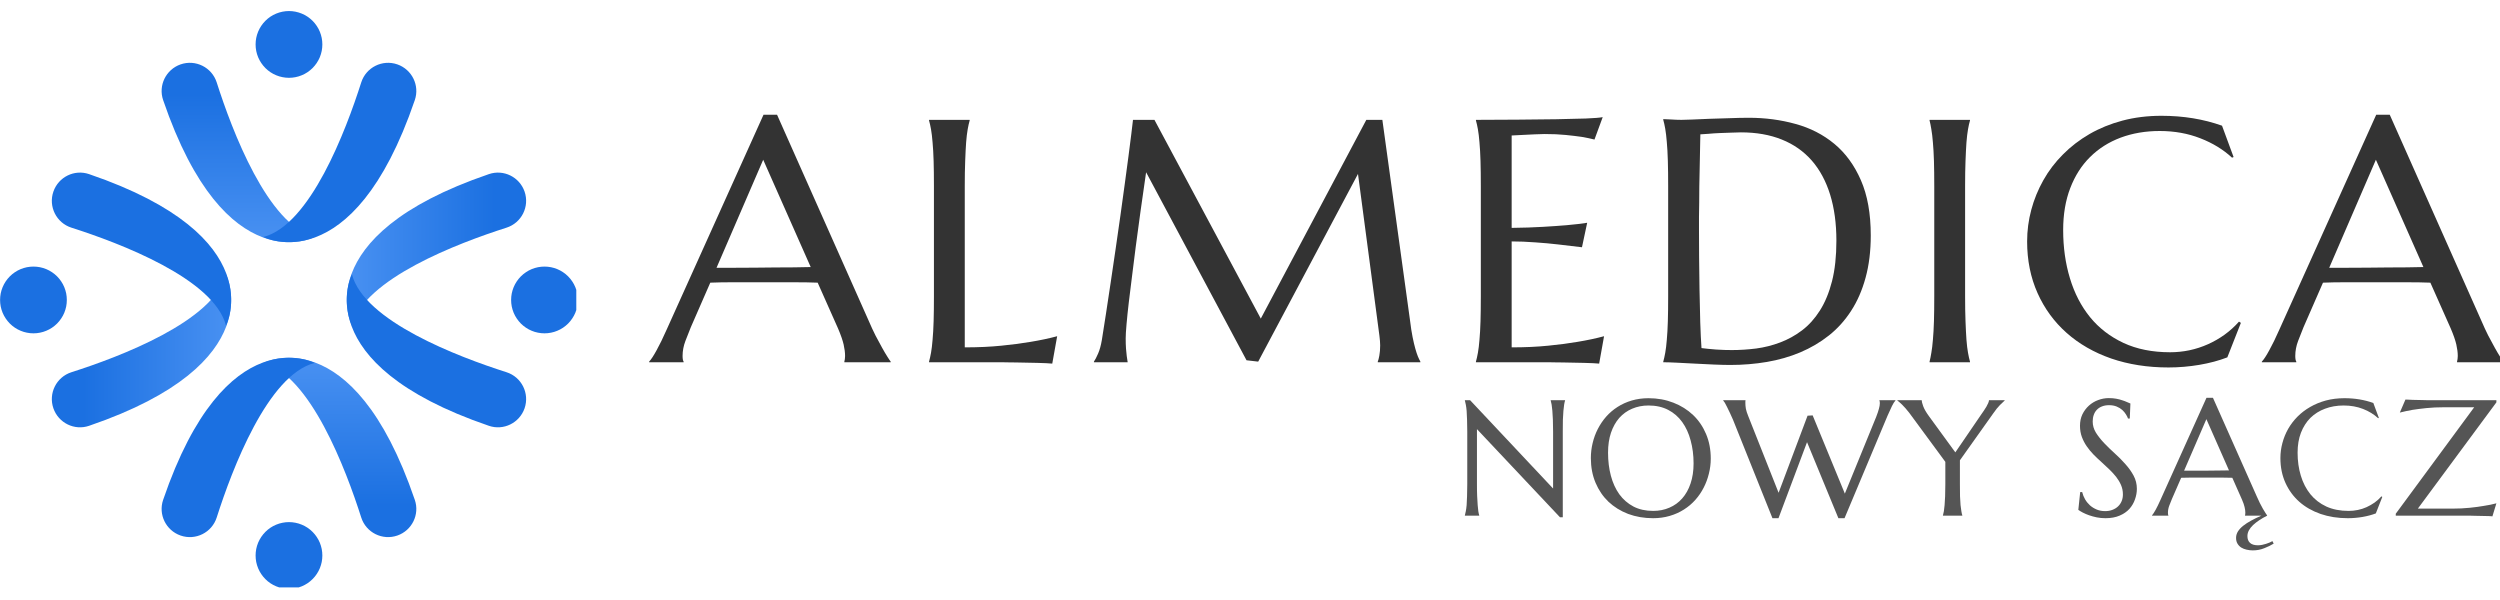 <?xml version="1.0" encoding="UTF-8"?> <svg xmlns="http://www.w3.org/2000/svg" xmlns:xlink="http://www.w3.org/1999/xlink" width="500" zoomAndPan="magnify" viewBox="0 0 375 90" height="120" preserveAspectRatio="xMidYMid meet" version="1.0"><defs><g></g><clipPath id="a791abc908"><path d="M 39 52 L 63 52 L 63 80 L 39 80 Z M 39 52 " clip-rule="nonzero"></path></clipPath><clipPath id="736554a775"><path d="M 54.184 76.621 C 51.887 69.414 46.527 55.23 39.484 53.438 C 39.484 53.438 52.848 46.52 62.223 73.984 C 62.973 76.176 61.797 78.566 59.609 79.328 C 57.359 80.113 54.91 78.891 54.184 76.621 Z M 54.184 76.621 " clip-rule="nonzero"></path></clipPath><linearGradient x1="169.308" gradientTransform="matrix(-0.217, 0, 0, -0.217, 87.648, 93.731)" y1="62.862" x2="169.308" gradientUnits="userSpaceOnUse" y2="217.912" id="527d53ac33"><stop stop-opacity="1" stop-color="rgb(10.59%, 43.919%, 88.239%)" offset="0"></stop><stop stop-opacity="1" stop-color="rgb(10.59%, 43.919%, 88.239%)" offset="0.125"></stop><stop stop-opacity="1" stop-color="rgb(10.629%, 43.948%, 88.254%)" offset="0.156"></stop><stop stop-opacity="1" stop-color="rgb(10.777%, 44.054%, 88.309%)" offset="0.164"></stop><stop stop-opacity="1" stop-color="rgb(10.992%, 44.209%, 88.388%)" offset="0.172"></stop><stop stop-opacity="1" stop-color="rgb(11.206%, 44.363%, 88.467%)" offset="0.18"></stop><stop stop-opacity="1" stop-color="rgb(11.421%, 44.518%, 88.545%)" offset="0.188"></stop><stop stop-opacity="1" stop-color="rgb(11.636%, 44.673%, 88.625%)" offset="0.195"></stop><stop stop-opacity="1" stop-color="rgb(11.852%, 44.827%, 88.704%)" offset="0.203"></stop><stop stop-opacity="1" stop-color="rgb(12.067%, 44.981%, 88.783%)" offset="0.211"></stop><stop stop-opacity="1" stop-color="rgb(12.282%, 45.137%, 88.863%)" offset="0.219"></stop><stop stop-opacity="1" stop-color="rgb(12.497%, 45.291%, 88.942%)" offset="0.227"></stop><stop stop-opacity="1" stop-color="rgb(12.711%, 45.445%, 89.021%)" offset="0.234"></stop><stop stop-opacity="1" stop-color="rgb(12.926%, 45.601%, 89.101%)" offset="0.242"></stop><stop stop-opacity="1" stop-color="rgb(13.141%, 45.755%, 89.178%)" offset="0.25"></stop><stop stop-opacity="1" stop-color="rgb(13.356%, 45.909%, 89.258%)" offset="0.258"></stop><stop stop-opacity="1" stop-color="rgb(13.571%, 46.065%, 89.337%)" offset="0.266"></stop><stop stop-opacity="1" stop-color="rgb(13.786%, 46.219%, 89.417%)" offset="0.273"></stop><stop stop-opacity="1" stop-color="rgb(14.001%, 46.373%, 89.496%)" offset="0.281"></stop><stop stop-opacity="1" stop-color="rgb(14.215%, 46.529%, 89.575%)" offset="0.289"></stop><stop stop-opacity="1" stop-color="rgb(14.43%, 46.683%, 89.655%)" offset="0.297"></stop><stop stop-opacity="1" stop-color="rgb(14.645%, 46.837%, 89.732%)" offset="0.305"></stop><stop stop-opacity="1" stop-color="rgb(14.861%, 46.992%, 89.812%)" offset="0.312"></stop><stop stop-opacity="1" stop-color="rgb(15.076%, 47.147%, 89.891%)" offset="0.32"></stop><stop stop-opacity="1" stop-color="rgb(15.291%, 47.301%, 89.97%)" offset="0.328"></stop><stop stop-opacity="1" stop-color="rgb(15.506%, 47.456%, 90.05%)" offset="0.336"></stop><stop stop-opacity="1" stop-color="rgb(15.72%, 47.61%, 90.129%)" offset="0.344"></stop><stop stop-opacity="1" stop-color="rgb(15.935%, 47.766%, 90.208%)" offset="0.352"></stop><stop stop-opacity="1" stop-color="rgb(16.15%, 47.92%, 90.288%)" offset="0.359"></stop><stop stop-opacity="1" stop-color="rgb(16.365%, 48.074%, 90.366%)" offset="0.367"></stop><stop stop-opacity="1" stop-color="rgb(16.58%, 48.23%, 90.445%)" offset="0.375"></stop><stop stop-opacity="1" stop-color="rgb(16.795%, 48.384%, 90.524%)" offset="0.383"></stop><stop stop-opacity="1" stop-color="rgb(17.01%, 48.538%, 90.604%)" offset="0.391"></stop><stop stop-opacity="1" stop-color="rgb(17.224%, 48.694%, 90.683%)" offset="0.398"></stop><stop stop-opacity="1" stop-color="rgb(17.439%, 48.848%, 90.762%)" offset="0.406"></stop><stop stop-opacity="1" stop-color="rgb(17.654%, 49.002%, 90.842%)" offset="0.414"></stop><stop stop-opacity="1" stop-color="rgb(17.87%, 49.158%, 90.919%)" offset="0.422"></stop><stop stop-opacity="1" stop-color="rgb(18.085%, 49.312%, 90.999%)" offset="0.43"></stop><stop stop-opacity="1" stop-color="rgb(18.3%, 49.466%, 91.078%)" offset="0.438"></stop><stop stop-opacity="1" stop-color="rgb(18.513%, 49.622%, 91.158%)" offset="0.445"></stop><stop stop-opacity="1" stop-color="rgb(18.729%, 49.776%, 91.237%)" offset="0.453"></stop><stop stop-opacity="1" stop-color="rgb(18.944%, 49.93%, 91.316%)" offset="0.461"></stop><stop stop-opacity="1" stop-color="rgb(19.159%, 50.085%, 91.396%)" offset="0.469"></stop><stop stop-opacity="1" stop-color="rgb(19.374%, 50.24%, 91.475%)" offset="0.477"></stop><stop stop-opacity="1" stop-color="rgb(19.589%, 50.394%, 91.553%)" offset="0.484"></stop><stop stop-opacity="1" stop-color="rgb(19.804%, 50.549%, 91.632%)" offset="0.492"></stop><stop stop-opacity="1" stop-color="rgb(20.018%, 50.703%, 91.711%)" offset="0.5"></stop><stop stop-opacity="1" stop-color="rgb(20.233%, 50.858%, 91.791%)" offset="0.508"></stop><stop stop-opacity="1" stop-color="rgb(20.448%, 51.013%, 91.87%)" offset="0.516"></stop><stop stop-opacity="1" stop-color="rgb(20.663%, 51.167%, 91.949%)" offset="0.523"></stop><stop stop-opacity="1" stop-color="rgb(20.879%, 51.321%, 92.029%)" offset="0.531"></stop><stop stop-opacity="1" stop-color="rgb(21.094%, 51.477%, 92.107%)" offset="0.539"></stop><stop stop-opacity="1" stop-color="rgb(21.309%, 51.631%, 92.186%)" offset="0.547"></stop><stop stop-opacity="1" stop-color="rgb(21.523%, 51.785%, 92.265%)" offset="0.555"></stop><stop stop-opacity="1" stop-color="rgb(21.738%, 51.941%, 92.345%)" offset="0.562"></stop><stop stop-opacity="1" stop-color="rgb(21.953%, 52.095%, 92.424%)" offset="0.57"></stop><stop stop-opacity="1" stop-color="rgb(22.168%, 52.249%, 92.503%)" offset="0.578"></stop><stop stop-opacity="1" stop-color="rgb(22.383%, 52.405%, 92.583%)" offset="0.586"></stop><stop stop-opacity="1" stop-color="rgb(22.598%, 52.559%, 92.662%)" offset="0.594"></stop><stop stop-opacity="1" stop-color="rgb(22.813%, 52.713%, 92.74%)" offset="0.602"></stop><stop stop-opacity="1" stop-color="rgb(23.027%, 52.869%, 92.819%)" offset="0.609"></stop><stop stop-opacity="1" stop-color="rgb(23.242%, 53.023%, 92.899%)" offset="0.617"></stop><stop stop-opacity="1" stop-color="rgb(23.457%, 53.177%, 92.978%)" offset="0.625"></stop><stop stop-opacity="1" stop-color="rgb(23.672%, 53.333%, 93.057%)" offset="0.633"></stop><stop stop-opacity="1" stop-color="rgb(23.888%, 53.487%, 93.137%)" offset="0.641"></stop><stop stop-opacity="1" stop-color="rgb(24.103%, 53.641%, 93.216%)" offset="0.648"></stop><stop stop-opacity="1" stop-color="rgb(24.318%, 53.796%, 93.294%)" offset="0.656"></stop><stop stop-opacity="1" stop-color="rgb(24.532%, 53.95%, 93.373%)" offset="0.664"></stop><stop stop-opacity="1" stop-color="rgb(24.747%, 54.105%, 93.452%)" offset="0.672"></stop><stop stop-opacity="1" stop-color="rgb(24.962%, 54.26%, 93.532%)" offset="0.68"></stop><stop stop-opacity="1" stop-color="rgb(25.177%, 54.414%, 93.611%)" offset="0.688"></stop><stop stop-opacity="1" stop-color="rgb(25.392%, 54.568%, 93.69%)" offset="0.695"></stop><stop stop-opacity="1" stop-color="rgb(25.607%, 54.724%, 93.77%)" offset="0.703"></stop><stop stop-opacity="1" stop-color="rgb(25.822%, 54.878%, 93.849%)" offset="0.711"></stop><stop stop-opacity="1" stop-color="rgb(26.036%, 55.032%, 93.927%)" offset="0.719"></stop><stop stop-opacity="1" stop-color="rgb(26.251%, 55.188%, 94.006%)" offset="0.727"></stop><stop stop-opacity="1" stop-color="rgb(26.466%, 55.342%, 94.086%)" offset="0.734"></stop><stop stop-opacity="1" stop-color="rgb(26.682%, 55.496%, 94.165%)" offset="0.742"></stop><stop stop-opacity="1" stop-color="rgb(26.897%, 55.652%, 94.244%)" offset="0.75"></stop><stop stop-opacity="1" stop-color="rgb(27.112%, 55.806%, 94.324%)" offset="0.758"></stop><stop stop-opacity="1" stop-color="rgb(27.327%, 55.96%, 94.403%)" offset="0.766"></stop><stop stop-opacity="1" stop-color="rgb(27.541%, 56.116%, 94.481%)" offset="0.773"></stop><stop stop-opacity="1" stop-color="rgb(27.756%, 56.27%, 94.56%)" offset="0.781"></stop><stop stop-opacity="1" stop-color="rgb(27.971%, 56.425%, 94.64%)" offset="0.789"></stop><stop stop-opacity="1" stop-color="rgb(28.186%, 56.58%, 94.719%)" offset="0.797"></stop><stop stop-opacity="1" stop-color="rgb(28.401%, 56.734%, 94.798%)" offset="0.805"></stop><stop stop-opacity="1" stop-color="rgb(28.616%, 56.889%, 94.878%)" offset="0.812"></stop><stop stop-opacity="1" stop-color="rgb(28.83%, 57.043%, 94.957%)" offset="0.82"></stop><stop stop-opacity="1" stop-color="rgb(29.045%, 57.198%, 95.036%)" offset="0.828"></stop><stop stop-opacity="1" stop-color="rgb(29.26%, 57.353%, 95.114%)" offset="0.836"></stop><stop stop-opacity="1" stop-color="rgb(29.475%, 57.507%, 95.193%)" offset="0.844"></stop><stop stop-opacity="1" stop-color="rgb(29.691%, 57.661%, 95.273%)" offset="0.852"></stop><stop stop-opacity="1" stop-color="rgb(29.906%, 57.817%, 95.352%)" offset="0.859"></stop><stop stop-opacity="1" stop-color="rgb(30.121%, 57.971%, 95.432%)" offset="0.867"></stop><stop stop-opacity="1" stop-color="rgb(30.334%, 58.125%, 95.511%)" offset="0.875"></stop><stop stop-opacity="1" stop-color="rgb(30.55%, 58.281%, 95.59%)" offset="0.883"></stop><stop stop-opacity="1" stop-color="rgb(30.765%, 58.435%, 95.668%)" offset="0.891"></stop><stop stop-opacity="1" stop-color="rgb(30.98%, 58.589%, 95.747%)" offset="0.898"></stop><stop stop-opacity="1" stop-color="rgb(31.195%, 58.745%, 95.827%)" offset="0.906"></stop><stop stop-opacity="1" stop-color="rgb(31.41%, 58.899%, 95.906%)" offset="0.914"></stop><stop stop-opacity="1" stop-color="rgb(31.625%, 59.053%, 95.985%)" offset="0.922"></stop><stop stop-opacity="1" stop-color="rgb(31.839%, 59.209%, 96.065%)" offset="0.93"></stop><stop stop-opacity="1" stop-color="rgb(32.054%, 59.363%, 96.144%)" offset="0.938"></stop><stop stop-opacity="1" stop-color="rgb(32.269%, 59.517%, 96.223%)" offset="0.945"></stop><stop stop-opacity="1" stop-color="rgb(32.484%, 59.673%, 96.301%)" offset="0.953"></stop><stop stop-opacity="1" stop-color="rgb(32.765%, 59.874%, 96.405%)" offset="0.969"></stop><stop stop-opacity="1" stop-color="rgb(32.939%, 59.999%, 96.469%)" offset="1"></stop></linearGradient><clipPath id="305bdde9e6"><path d="M 38 77 L 49 77 L 49 87.105 L 38 87.105 Z M 38 77 " clip-rule="nonzero"></path></clipPath><clipPath id="908091ed3d"><path d="M 7 40 L 35 40 L 35 64 L 7 64 Z M 7 40 " clip-rule="nonzero"></path></clipPath><clipPath id="a8f0a30205"><path d="M 10.719 54.832 C 17.926 52.535 32.113 47.172 33.902 40.133 C 33.902 40.133 40.82 53.492 13.359 62.871 C 11.164 63.621 8.777 62.445 8.012 60.254 C 7.227 58.008 8.453 55.555 10.719 54.832 Z M 10.719 54.832 " clip-rule="nonzero"></path></clipPath><linearGradient x1="181.853" gradientTransform="matrix(0, -0.217, 0.217, 0, -2.707, 91.013)" y1="45.855" x2="181.853" gradientUnits="userSpaceOnUse" y2="200.915" id="d73a444764"><stop stop-opacity="1" stop-color="rgb(10.59%, 43.919%, 88.239%)" offset="0"></stop><stop stop-opacity="1" stop-color="rgb(10.59%, 43.919%, 88.239%)" offset="0.125"></stop><stop stop-opacity="1" stop-color="rgb(10.629%, 43.948%, 88.254%)" offset="0.156"></stop><stop stop-opacity="1" stop-color="rgb(10.777%, 44.054%, 88.309%)" offset="0.164"></stop><stop stop-opacity="1" stop-color="rgb(10.991%, 44.209%, 88.388%)" offset="0.172"></stop><stop stop-opacity="1" stop-color="rgb(11.206%, 44.363%, 88.467%)" offset="0.18"></stop><stop stop-opacity="1" stop-color="rgb(11.421%, 44.518%, 88.545%)" offset="0.188"></stop><stop stop-opacity="1" stop-color="rgb(11.636%, 44.673%, 88.625%)" offset="0.195"></stop><stop stop-opacity="1" stop-color="rgb(11.852%, 44.827%, 88.704%)" offset="0.203"></stop><stop stop-opacity="1" stop-color="rgb(12.067%, 44.981%, 88.783%)" offset="0.211"></stop><stop stop-opacity="1" stop-color="rgb(12.282%, 45.137%, 88.863%)" offset="0.219"></stop><stop stop-opacity="1" stop-color="rgb(12.495%, 45.291%, 88.942%)" offset="0.227"></stop><stop stop-opacity="1" stop-color="rgb(12.711%, 45.445%, 89.021%)" offset="0.234"></stop><stop stop-opacity="1" stop-color="rgb(12.926%, 45.601%, 89.099%)" offset="0.242"></stop><stop stop-opacity="1" stop-color="rgb(13.141%, 45.755%, 89.178%)" offset="0.25"></stop><stop stop-opacity="1" stop-color="rgb(13.356%, 45.909%, 89.258%)" offset="0.258"></stop><stop stop-opacity="1" stop-color="rgb(13.571%, 46.065%, 89.337%)" offset="0.266"></stop><stop stop-opacity="1" stop-color="rgb(13.786%, 46.219%, 89.417%)" offset="0.273"></stop><stop stop-opacity="1" stop-color="rgb(14.001%, 46.373%, 89.496%)" offset="0.281"></stop><stop stop-opacity="1" stop-color="rgb(14.215%, 46.529%, 89.575%)" offset="0.289"></stop><stop stop-opacity="1" stop-color="rgb(14.43%, 46.683%, 89.655%)" offset="0.297"></stop><stop stop-opacity="1" stop-color="rgb(14.645%, 46.837%, 89.732%)" offset="0.305"></stop><stop stop-opacity="1" stop-color="rgb(14.861%, 46.992%, 89.812%)" offset="0.312"></stop><stop stop-opacity="1" stop-color="rgb(15.076%, 47.147%, 89.891%)" offset="0.32"></stop><stop stop-opacity="1" stop-color="rgb(15.291%, 47.302%, 89.97%)" offset="0.328"></stop><stop stop-opacity="1" stop-color="rgb(15.506%, 47.456%, 90.05%)" offset="0.336"></stop><stop stop-opacity="1" stop-color="rgb(15.72%, 47.61%, 90.129%)" offset="0.344"></stop><stop stop-opacity="1" stop-color="rgb(15.935%, 47.766%, 90.208%)" offset="0.352"></stop><stop stop-opacity="1" stop-color="rgb(16.15%, 47.92%, 90.288%)" offset="0.359"></stop><stop stop-opacity="1" stop-color="rgb(16.365%, 48.074%, 90.366%)" offset="0.367"></stop><stop stop-opacity="1" stop-color="rgb(16.58%, 48.23%, 90.445%)" offset="0.375"></stop><stop stop-opacity="1" stop-color="rgb(16.795%, 48.384%, 90.524%)" offset="0.383"></stop><stop stop-opacity="1" stop-color="rgb(17.01%, 48.538%, 90.604%)" offset="0.391"></stop><stop stop-opacity="1" stop-color="rgb(17.224%, 48.694%, 90.683%)" offset="0.398"></stop><stop stop-opacity="1" stop-color="rgb(17.439%, 48.848%, 90.762%)" offset="0.406"></stop><stop stop-opacity="1" stop-color="rgb(17.654%, 49.002%, 90.842%)" offset="0.414"></stop><stop stop-opacity="1" stop-color="rgb(17.87%, 49.158%, 90.921%)" offset="0.422"></stop><stop stop-opacity="1" stop-color="rgb(18.085%, 49.312%, 90.999%)" offset="0.43"></stop><stop stop-opacity="1" stop-color="rgb(18.3%, 49.466%, 91.078%)" offset="0.438"></stop><stop stop-opacity="1" stop-color="rgb(18.515%, 49.622%, 91.158%)" offset="0.445"></stop><stop stop-opacity="1" stop-color="rgb(18.73%, 49.776%, 91.237%)" offset="0.453"></stop><stop stop-opacity="1" stop-color="rgb(18.944%, 49.93%, 91.316%)" offset="0.461"></stop><stop stop-opacity="1" stop-color="rgb(19.159%, 50.085%, 91.396%)" offset="0.469"></stop><stop stop-opacity="1" stop-color="rgb(19.374%, 50.24%, 91.475%)" offset="0.477"></stop><stop stop-opacity="1" stop-color="rgb(19.589%, 50.394%, 91.553%)" offset="0.484"></stop><stop stop-opacity="1" stop-color="rgb(19.804%, 50.549%, 91.632%)" offset="0.492"></stop><stop stop-opacity="1" stop-color="rgb(20.02%, 50.703%, 91.711%)" offset="0.5"></stop><stop stop-opacity="1" stop-color="rgb(20.235%, 50.858%, 91.791%)" offset="0.508"></stop><stop stop-opacity="1" stop-color="rgb(20.448%, 51.013%, 91.87%)" offset="0.516"></stop><stop stop-opacity="1" stop-color="rgb(20.663%, 51.167%, 91.949%)" offset="0.523"></stop><stop stop-opacity="1" stop-color="rgb(20.879%, 51.323%, 92.029%)" offset="0.531"></stop><stop stop-opacity="1" stop-color="rgb(21.094%, 51.477%, 92.108%)" offset="0.539"></stop><stop stop-opacity="1" stop-color="rgb(21.309%, 51.631%, 92.186%)" offset="0.547"></stop><stop stop-opacity="1" stop-color="rgb(21.524%, 51.787%, 92.265%)" offset="0.555"></stop><stop stop-opacity="1" stop-color="rgb(21.739%, 51.941%, 92.345%)" offset="0.562"></stop><stop stop-opacity="1" stop-color="rgb(21.953%, 52.095%, 92.424%)" offset="0.57"></stop><stop stop-opacity="1" stop-color="rgb(22.168%, 52.251%, 92.503%)" offset="0.578"></stop><stop stop-opacity="1" stop-color="rgb(22.383%, 52.405%, 92.583%)" offset="0.586"></stop><stop stop-opacity="1" stop-color="rgb(22.598%, 52.559%, 92.662%)" offset="0.594"></stop><stop stop-opacity="1" stop-color="rgb(22.813%, 52.715%, 92.741%)" offset="0.602"></stop><stop stop-opacity="1" stop-color="rgb(23.029%, 52.869%, 92.819%)" offset="0.609"></stop><stop stop-opacity="1" stop-color="rgb(23.244%, 53.023%, 92.899%)" offset="0.617"></stop><stop stop-opacity="1" stop-color="rgb(23.459%, 53.178%, 92.978%)" offset="0.625"></stop><stop stop-opacity="1" stop-color="rgb(23.672%, 53.333%, 93.057%)" offset="0.633"></stop><stop stop-opacity="1" stop-color="rgb(23.888%, 53.487%, 93.137%)" offset="0.641"></stop><stop stop-opacity="1" stop-color="rgb(24.103%, 53.642%, 93.216%)" offset="0.648"></stop><stop stop-opacity="1" stop-color="rgb(24.318%, 53.796%, 93.295%)" offset="0.656"></stop><stop stop-opacity="1" stop-color="rgb(24.533%, 53.95%, 93.373%)" offset="0.664"></stop><stop stop-opacity="1" stop-color="rgb(24.748%, 54.106%, 93.452%)" offset="0.672"></stop><stop stop-opacity="1" stop-color="rgb(24.963%, 54.26%, 93.532%)" offset="0.68"></stop><stop stop-opacity="1" stop-color="rgb(25.177%, 54.414%, 93.611%)" offset="0.688"></stop><stop stop-opacity="1" stop-color="rgb(25.392%, 54.57%, 93.69%)" offset="0.695"></stop><stop stop-opacity="1" stop-color="rgb(25.607%, 54.724%, 93.77%)" offset="0.703"></stop><stop stop-opacity="1" stop-color="rgb(25.822%, 54.878%, 93.849%)" offset="0.711"></stop><stop stop-opacity="1" stop-color="rgb(26.038%, 55.034%, 93.929%)" offset="0.719"></stop><stop stop-opacity="1" stop-color="rgb(26.253%, 55.188%, 94.006%)" offset="0.727"></stop><stop stop-opacity="1" stop-color="rgb(26.468%, 55.342%, 94.086%)" offset="0.734"></stop><stop stop-opacity="1" stop-color="rgb(26.682%, 55.498%, 94.165%)" offset="0.742"></stop><stop stop-opacity="1" stop-color="rgb(26.897%, 55.652%, 94.244%)" offset="0.75"></stop><stop stop-opacity="1" stop-color="rgb(27.112%, 55.807%, 94.324%)" offset="0.758"></stop><stop stop-opacity="1" stop-color="rgb(27.327%, 55.962%, 94.403%)" offset="0.766"></stop><stop stop-opacity="1" stop-color="rgb(27.542%, 56.116%, 94.482%)" offset="0.773"></stop><stop stop-opacity="1" stop-color="rgb(27.757%, 56.271%, 94.562%)" offset="0.781"></stop><stop stop-opacity="1" stop-color="rgb(27.972%, 56.425%, 94.64%)" offset="0.789"></stop><stop stop-opacity="1" stop-color="rgb(28.186%, 56.58%, 94.719%)" offset="0.797"></stop><stop stop-opacity="1" stop-color="rgb(28.401%, 56.735%, 94.798%)" offset="0.805"></stop><stop stop-opacity="1" stop-color="rgb(28.616%, 56.889%, 94.878%)" offset="0.812"></stop><stop stop-opacity="1" stop-color="rgb(28.831%, 57.043%, 94.957%)" offset="0.82"></stop><stop stop-opacity="1" stop-color="rgb(29.047%, 57.199%, 95.036%)" offset="0.828"></stop><stop stop-opacity="1" stop-color="rgb(29.262%, 57.353%, 95.116%)" offset="0.836"></stop><stop stop-opacity="1" stop-color="rgb(29.477%, 57.507%, 95.195%)" offset="0.844"></stop><stop stop-opacity="1" stop-color="rgb(29.692%, 57.663%, 95.273%)" offset="0.852"></stop><stop stop-opacity="1" stop-color="rgb(29.906%, 57.817%, 95.352%)" offset="0.859"></stop><stop stop-opacity="1" stop-color="rgb(30.121%, 57.971%, 95.432%)" offset="0.867"></stop><stop stop-opacity="1" stop-color="rgb(30.336%, 58.127%, 95.511%)" offset="0.875"></stop><stop stop-opacity="1" stop-color="rgb(30.551%, 58.281%, 95.59%)" offset="0.883"></stop><stop stop-opacity="1" stop-color="rgb(30.766%, 58.435%, 95.67%)" offset="0.891"></stop><stop stop-opacity="1" stop-color="rgb(30.981%, 58.591%, 95.749%)" offset="0.898"></stop><stop stop-opacity="1" stop-color="rgb(31.197%, 58.745%, 95.827%)" offset="0.906"></stop><stop stop-opacity="1" stop-color="rgb(31.41%, 58.899%, 95.906%)" offset="0.914"></stop><stop stop-opacity="1" stop-color="rgb(31.625%, 59.055%, 95.985%)" offset="0.922"></stop><stop stop-opacity="1" stop-color="rgb(31.841%, 59.209%, 96.065%)" offset="0.93"></stop><stop stop-opacity="1" stop-color="rgb(32.056%, 59.363%, 96.144%)" offset="0.938"></stop><stop stop-opacity="1" stop-color="rgb(32.271%, 59.518%, 96.223%)" offset="0.945"></stop><stop stop-opacity="1" stop-color="rgb(32.486%, 59.673%, 96.303%)" offset="0.953"></stop><stop stop-opacity="1" stop-color="rgb(32.767%, 59.874%, 96.405%)" offset="0.969"></stop><stop stop-opacity="1" stop-color="rgb(32.939%, 59.999%, 96.469%)" offset="1"></stop></linearGradient><clipPath id="3e893820a7"><path d="M 24 8 L 48 8 L 48 36 L 24 36 Z M 24 8 " clip-rule="nonzero"></path></clipPath><clipPath id="ccca8eee59"><path d="M 32.508 11.367 C 34.805 18.574 40.164 32.762 47.207 34.551 C 47.207 34.551 33.848 41.469 24.469 14.008 C 23.719 11.812 24.895 9.426 27.082 8.66 C 29.332 7.875 31.781 9.098 32.508 11.367 Z M 32.508 11.367 " clip-rule="nonzero"></path></clipPath><linearGradient x1="164.848" gradientTransform="matrix(0.217, 0, 0, 0.217, 0.011, 0.658)" y1="33.31" x2="164.848" gradientUnits="userSpaceOnUse" y2="188.37" id="f988a85799"><stop stop-opacity="1" stop-color="rgb(10.59%, 43.919%, 88.239%)" offset="0"></stop><stop stop-opacity="1" stop-color="rgb(10.59%, 43.919%, 88.239%)" offset="0.125"></stop><stop stop-opacity="1" stop-color="rgb(10.629%, 43.948%, 88.254%)" offset="0.156"></stop><stop stop-opacity="1" stop-color="rgb(10.777%, 44.054%, 88.309%)" offset="0.164"></stop><stop stop-opacity="1" stop-color="rgb(10.991%, 44.209%, 88.388%)" offset="0.172"></stop><stop stop-opacity="1" stop-color="rgb(11.206%, 44.363%, 88.467%)" offset="0.18"></stop><stop stop-opacity="1" stop-color="rgb(11.421%, 44.518%, 88.545%)" offset="0.188"></stop><stop stop-opacity="1" stop-color="rgb(11.636%, 44.673%, 88.625%)" offset="0.195"></stop><stop stop-opacity="1" stop-color="rgb(11.852%, 44.827%, 88.704%)" offset="0.203"></stop><stop stop-opacity="1" stop-color="rgb(12.067%, 44.981%, 88.783%)" offset="0.211"></stop><stop stop-opacity="1" stop-color="rgb(12.282%, 45.137%, 88.863%)" offset="0.219"></stop><stop stop-opacity="1" stop-color="rgb(12.495%, 45.291%, 88.942%)" offset="0.227"></stop><stop stop-opacity="1" stop-color="rgb(12.711%, 45.445%, 89.021%)" offset="0.234"></stop><stop stop-opacity="1" stop-color="rgb(12.926%, 45.601%, 89.099%)" offset="0.242"></stop><stop stop-opacity="1" stop-color="rgb(13.141%, 45.755%, 89.178%)" offset="0.25"></stop><stop stop-opacity="1" stop-color="rgb(13.356%, 45.909%, 89.258%)" offset="0.258"></stop><stop stop-opacity="1" stop-color="rgb(13.571%, 46.065%, 89.337%)" offset="0.266"></stop><stop stop-opacity="1" stop-color="rgb(13.786%, 46.219%, 89.417%)" offset="0.273"></stop><stop stop-opacity="1" stop-color="rgb(14.001%, 46.373%, 89.496%)" offset="0.281"></stop><stop stop-opacity="1" stop-color="rgb(14.215%, 46.529%, 89.575%)" offset="0.289"></stop><stop stop-opacity="1" stop-color="rgb(14.43%, 46.683%, 89.655%)" offset="0.297"></stop><stop stop-opacity="1" stop-color="rgb(14.645%, 46.837%, 89.732%)" offset="0.305"></stop><stop stop-opacity="1" stop-color="rgb(14.861%, 46.992%, 89.812%)" offset="0.312"></stop><stop stop-opacity="1" stop-color="rgb(15.076%, 47.147%, 89.891%)" offset="0.32"></stop><stop stop-opacity="1" stop-color="rgb(15.291%, 47.302%, 89.97%)" offset="0.328"></stop><stop stop-opacity="1" stop-color="rgb(15.506%, 47.456%, 90.05%)" offset="0.336"></stop><stop stop-opacity="1" stop-color="rgb(15.72%, 47.61%, 90.129%)" offset="0.344"></stop><stop stop-opacity="1" stop-color="rgb(15.935%, 47.766%, 90.208%)" offset="0.352"></stop><stop stop-opacity="1" stop-color="rgb(16.15%, 47.92%, 90.288%)" offset="0.359"></stop><stop stop-opacity="1" stop-color="rgb(16.365%, 48.074%, 90.366%)" offset="0.367"></stop><stop stop-opacity="1" stop-color="rgb(16.58%, 48.23%, 90.445%)" offset="0.375"></stop><stop stop-opacity="1" stop-color="rgb(16.795%, 48.384%, 90.524%)" offset="0.383"></stop><stop stop-opacity="1" stop-color="rgb(17.01%, 48.538%, 90.604%)" offset="0.391"></stop><stop stop-opacity="1" stop-color="rgb(17.224%, 48.694%, 90.683%)" offset="0.398"></stop><stop stop-opacity="1" stop-color="rgb(17.439%, 48.848%, 90.762%)" offset="0.406"></stop><stop stop-opacity="1" stop-color="rgb(17.654%, 49.002%, 90.842%)" offset="0.414"></stop><stop stop-opacity="1" stop-color="rgb(17.87%, 49.158%, 90.921%)" offset="0.422"></stop><stop stop-opacity="1" stop-color="rgb(18.085%, 49.312%, 90.999%)" offset="0.43"></stop><stop stop-opacity="1" stop-color="rgb(18.3%, 49.466%, 91.078%)" offset="0.438"></stop><stop stop-opacity="1" stop-color="rgb(18.515%, 49.622%, 91.158%)" offset="0.445"></stop><stop stop-opacity="1" stop-color="rgb(18.73%, 49.776%, 91.237%)" offset="0.453"></stop><stop stop-opacity="1" stop-color="rgb(18.944%, 49.93%, 91.316%)" offset="0.461"></stop><stop stop-opacity="1" stop-color="rgb(19.159%, 50.085%, 91.396%)" offset="0.469"></stop><stop stop-opacity="1" stop-color="rgb(19.374%, 50.24%, 91.475%)" offset="0.477"></stop><stop stop-opacity="1" stop-color="rgb(19.589%, 50.394%, 91.553%)" offset="0.484"></stop><stop stop-opacity="1" stop-color="rgb(19.804%, 50.549%, 91.632%)" offset="0.492"></stop><stop stop-opacity="1" stop-color="rgb(20.02%, 50.703%, 91.711%)" offset="0.5"></stop><stop stop-opacity="1" stop-color="rgb(20.235%, 50.858%, 91.791%)" offset="0.508"></stop><stop stop-opacity="1" stop-color="rgb(20.448%, 51.013%, 91.87%)" offset="0.516"></stop><stop stop-opacity="1" stop-color="rgb(20.663%, 51.167%, 91.949%)" offset="0.523"></stop><stop stop-opacity="1" stop-color="rgb(20.879%, 51.323%, 92.029%)" offset="0.531"></stop><stop stop-opacity="1" stop-color="rgb(21.094%, 51.477%, 92.108%)" offset="0.539"></stop><stop stop-opacity="1" stop-color="rgb(21.309%, 51.631%, 92.186%)" offset="0.547"></stop><stop stop-opacity="1" stop-color="rgb(21.524%, 51.787%, 92.265%)" offset="0.555"></stop><stop stop-opacity="1" stop-color="rgb(21.739%, 51.941%, 92.345%)" offset="0.562"></stop><stop stop-opacity="1" stop-color="rgb(21.953%, 52.095%, 92.424%)" offset="0.57"></stop><stop stop-opacity="1" stop-color="rgb(22.168%, 52.251%, 92.503%)" offset="0.578"></stop><stop stop-opacity="1" stop-color="rgb(22.383%, 52.405%, 92.583%)" offset="0.586"></stop><stop stop-opacity="1" stop-color="rgb(22.598%, 52.559%, 92.662%)" offset="0.594"></stop><stop stop-opacity="1" stop-color="rgb(22.813%, 52.715%, 92.741%)" offset="0.602"></stop><stop stop-opacity="1" stop-color="rgb(23.029%, 52.869%, 92.819%)" offset="0.609"></stop><stop stop-opacity="1" stop-color="rgb(23.244%, 53.023%, 92.899%)" offset="0.617"></stop><stop stop-opacity="1" stop-color="rgb(23.459%, 53.178%, 92.978%)" offset="0.625"></stop><stop stop-opacity="1" stop-color="rgb(23.672%, 53.333%, 93.057%)" offset="0.633"></stop><stop stop-opacity="1" stop-color="rgb(23.888%, 53.487%, 93.137%)" offset="0.641"></stop><stop stop-opacity="1" stop-color="rgb(24.103%, 53.642%, 93.216%)" offset="0.648"></stop><stop stop-opacity="1" stop-color="rgb(24.318%, 53.796%, 93.295%)" offset="0.656"></stop><stop stop-opacity="1" stop-color="rgb(24.533%, 53.95%, 93.373%)" offset="0.664"></stop><stop stop-opacity="1" stop-color="rgb(24.748%, 54.106%, 93.452%)" offset="0.672"></stop><stop stop-opacity="1" stop-color="rgb(24.963%, 54.26%, 93.532%)" offset="0.68"></stop><stop stop-opacity="1" stop-color="rgb(25.177%, 54.414%, 93.611%)" offset="0.688"></stop><stop stop-opacity="1" stop-color="rgb(25.392%, 54.57%, 93.69%)" offset="0.695"></stop><stop stop-opacity="1" stop-color="rgb(25.607%, 54.724%, 93.77%)" offset="0.703"></stop><stop stop-opacity="1" stop-color="rgb(25.822%, 54.878%, 93.849%)" offset="0.711"></stop><stop stop-opacity="1" stop-color="rgb(26.038%, 55.034%, 93.929%)" offset="0.719"></stop><stop stop-opacity="1" stop-color="rgb(26.253%, 55.188%, 94.006%)" offset="0.727"></stop><stop stop-opacity="1" stop-color="rgb(26.468%, 55.342%, 94.086%)" offset="0.734"></stop><stop stop-opacity="1" stop-color="rgb(26.682%, 55.498%, 94.165%)" offset="0.742"></stop><stop stop-opacity="1" stop-color="rgb(26.897%, 55.652%, 94.244%)" offset="0.75"></stop><stop stop-opacity="1" stop-color="rgb(27.112%, 55.807%, 94.324%)" offset="0.758"></stop><stop stop-opacity="1" stop-color="rgb(27.327%, 55.962%, 94.403%)" offset="0.766"></stop><stop stop-opacity="1" stop-color="rgb(27.542%, 56.116%, 94.482%)" offset="0.773"></stop><stop stop-opacity="1" stop-color="rgb(27.757%, 56.271%, 94.562%)" offset="0.781"></stop><stop stop-opacity="1" stop-color="rgb(27.972%, 56.425%, 94.64%)" offset="0.789"></stop><stop stop-opacity="1" stop-color="rgb(28.186%, 56.58%, 94.719%)" offset="0.797"></stop><stop stop-opacity="1" stop-color="rgb(28.401%, 56.735%, 94.798%)" offset="0.805"></stop><stop stop-opacity="1" stop-color="rgb(28.616%, 56.889%, 94.878%)" offset="0.812"></stop><stop stop-opacity="1" stop-color="rgb(28.831%, 57.043%, 94.957%)" offset="0.82"></stop><stop stop-opacity="1" stop-color="rgb(29.047%, 57.199%, 95.036%)" offset="0.828"></stop><stop stop-opacity="1" stop-color="rgb(29.262%, 57.353%, 95.116%)" offset="0.836"></stop><stop stop-opacity="1" stop-color="rgb(29.477%, 57.507%, 95.195%)" offset="0.844"></stop><stop stop-opacity="1" stop-color="rgb(29.692%, 57.663%, 95.273%)" offset="0.852"></stop><stop stop-opacity="1" stop-color="rgb(29.906%, 57.817%, 95.352%)" offset="0.859"></stop><stop stop-opacity="1" stop-color="rgb(30.121%, 57.971%, 95.432%)" offset="0.867"></stop><stop stop-opacity="1" stop-color="rgb(30.336%, 58.127%, 95.511%)" offset="0.875"></stop><stop stop-opacity="1" stop-color="rgb(30.551%, 58.281%, 95.59%)" offset="0.883"></stop><stop stop-opacity="1" stop-color="rgb(30.766%, 58.435%, 95.67%)" offset="0.891"></stop><stop stop-opacity="1" stop-color="rgb(30.981%, 58.591%, 95.749%)" offset="0.898"></stop><stop stop-opacity="1" stop-color="rgb(31.197%, 58.745%, 95.827%)" offset="0.906"></stop><stop stop-opacity="1" stop-color="rgb(31.41%, 58.899%, 95.906%)" offset="0.914"></stop><stop stop-opacity="1" stop-color="rgb(31.625%, 59.055%, 95.985%)" offset="0.922"></stop><stop stop-opacity="1" stop-color="rgb(31.841%, 59.209%, 96.065%)" offset="0.93"></stop><stop stop-opacity="1" stop-color="rgb(32.056%, 59.363%, 96.144%)" offset="0.938"></stop><stop stop-opacity="1" stop-color="rgb(32.271%, 59.518%, 96.223%)" offset="0.945"></stop><stop stop-opacity="1" stop-color="rgb(32.486%, 59.673%, 96.303%)" offset="0.953"></stop><stop stop-opacity="1" stop-color="rgb(32.767%, 59.874%, 96.405%)" offset="0.969"></stop><stop stop-opacity="1" stop-color="rgb(32.939%, 59.999%, 96.469%)" offset="1"></stop></linearGradient><clipPath id="52b1d7a652"><path d="M 38 0.656 L 49 0.656 L 49 11 L 38 11 Z M 38 0.656 " clip-rule="nonzero"></path></clipPath><clipPath id="a241f97de1"><path d="M 52 24 L 79 24 L 79 48 L 52 48 Z M 52 24 " clip-rule="nonzero"></path></clipPath><clipPath id="3382f42433"><path d="M 75.973 33.152 C 68.77 35.453 54.582 40.812 52.789 47.855 C 52.789 47.855 45.871 34.492 73.336 25.117 C 75.531 24.367 77.918 25.539 78.684 27.73 C 79.465 29.98 78.242 32.43 75.973 33.152 Z M 75.973 33.152 " clip-rule="nonzero"></path></clipPath><linearGradient x1="152.304" gradientTransform="matrix(0, 0.217, -0.217, 0, 90.365, 3.376)" y1="50.315" x2="152.304" gradientUnits="userSpaceOnUse" y2="205.365" id="ef62ce32b3"><stop stop-opacity="1" stop-color="rgb(10.59%, 43.919%, 88.239%)" offset="0"></stop><stop stop-opacity="1" stop-color="rgb(10.59%, 43.919%, 88.239%)" offset="0.125"></stop><stop stop-opacity="1" stop-color="rgb(10.629%, 43.948%, 88.254%)" offset="0.156"></stop><stop stop-opacity="1" stop-color="rgb(10.776%, 44.054%, 88.309%)" offset="0.164"></stop><stop stop-opacity="1" stop-color="rgb(10.991%, 44.208%, 88.388%)" offset="0.172"></stop><stop stop-opacity="1" stop-color="rgb(11.206%, 44.363%, 88.466%)" offset="0.18"></stop><stop stop-opacity="1" stop-color="rgb(11.421%, 44.518%, 88.545%)" offset="0.188"></stop><stop stop-opacity="1" stop-color="rgb(11.636%, 44.672%, 88.625%)" offset="0.195"></stop><stop stop-opacity="1" stop-color="rgb(11.852%, 44.827%, 88.704%)" offset="0.203"></stop><stop stop-opacity="1" stop-color="rgb(12.067%, 44.981%, 88.783%)" offset="0.211"></stop><stop stop-opacity="1" stop-color="rgb(12.28%, 45.135%, 88.863%)" offset="0.219"></stop><stop stop-opacity="1" stop-color="rgb(12.495%, 45.291%, 88.942%)" offset="0.227"></stop><stop stop-opacity="1" stop-color="rgb(12.711%, 45.445%, 89.021%)" offset="0.234"></stop><stop stop-opacity="1" stop-color="rgb(12.926%, 45.601%, 89.099%)" offset="0.242"></stop><stop stop-opacity="1" stop-color="rgb(13.141%, 45.755%, 89.178%)" offset="0.25"></stop><stop stop-opacity="1" stop-color="rgb(13.356%, 45.909%, 89.258%)" offset="0.258"></stop><stop stop-opacity="1" stop-color="rgb(13.571%, 46.065%, 89.337%)" offset="0.266"></stop><stop stop-opacity="1" stop-color="rgb(13.785%, 46.219%, 89.417%)" offset="0.273"></stop><stop stop-opacity="1" stop-color="rgb(14%, 46.373%, 89.496%)" offset="0.281"></stop><stop stop-opacity="1" stop-color="rgb(14.215%, 46.529%, 89.575%)" offset="0.289"></stop><stop stop-opacity="1" stop-color="rgb(14.43%, 46.683%, 89.653%)" offset="0.297"></stop><stop stop-opacity="1" stop-color="rgb(14.645%, 46.837%, 89.732%)" offset="0.305"></stop><stop stop-opacity="1" stop-color="rgb(14.861%, 46.992%, 89.812%)" offset="0.312"></stop><stop stop-opacity="1" stop-color="rgb(15.074%, 47.147%, 89.891%)" offset="0.32"></stop><stop stop-opacity="1" stop-color="rgb(15.289%, 47.301%, 89.97%)" offset="0.328"></stop><stop stop-opacity="1" stop-color="rgb(15.504%, 47.456%, 90.05%)" offset="0.336"></stop><stop stop-opacity="1" stop-color="rgb(15.72%, 47.61%, 90.129%)" offset="0.344"></stop><stop stop-opacity="1" stop-color="rgb(15.935%, 47.765%, 90.208%)" offset="0.352"></stop><stop stop-opacity="1" stop-color="rgb(16.15%, 47.92%, 90.286%)" offset="0.359"></stop><stop stop-opacity="1" stop-color="rgb(16.365%, 48.074%, 90.366%)" offset="0.367"></stop><stop stop-opacity="1" stop-color="rgb(16.579%, 48.228%, 90.445%)" offset="0.375"></stop><stop stop-opacity="1" stop-color="rgb(16.794%, 48.384%, 90.524%)" offset="0.383"></stop><stop stop-opacity="1" stop-color="rgb(17.009%, 48.538%, 90.604%)" offset="0.391"></stop><stop stop-opacity="1" stop-color="rgb(17.224%, 48.692%, 90.683%)" offset="0.398"></stop><stop stop-opacity="1" stop-color="rgb(17.439%, 48.848%, 90.762%)" offset="0.406"></stop><stop stop-opacity="1" stop-color="rgb(17.654%, 49.002%, 90.84%)" offset="0.414"></stop><stop stop-opacity="1" stop-color="rgb(17.87%, 49.156%, 90.919%)" offset="0.422"></stop><stop stop-opacity="1" stop-color="rgb(18.083%, 49.312%, 90.999%)" offset="0.43"></stop><stop stop-opacity="1" stop-color="rgb(18.298%, 49.466%, 91.078%)" offset="0.438"></stop><stop stop-opacity="1" stop-color="rgb(18.513%, 49.62%, 91.158%)" offset="0.445"></stop><stop stop-opacity="1" stop-color="rgb(18.729%, 49.776%, 91.237%)" offset="0.453"></stop><stop stop-opacity="1" stop-color="rgb(18.944%, 49.93%, 91.316%)" offset="0.461"></stop><stop stop-opacity="1" stop-color="rgb(19.159%, 50.084%, 91.396%)" offset="0.469"></stop><stop stop-opacity="1" stop-color="rgb(19.374%, 50.24%, 91.473%)" offset="0.477"></stop><stop stop-opacity="1" stop-color="rgb(19.588%, 50.394%, 91.553%)" offset="0.484"></stop><stop stop-opacity="1" stop-color="rgb(19.803%, 50.548%, 91.632%)" offset="0.492"></stop><stop stop-opacity="1" stop-color="rgb(20.018%, 50.703%, 91.711%)" offset="0.5"></stop><stop stop-opacity="1" stop-color="rgb(20.233%, 50.858%, 91.791%)" offset="0.508"></stop><stop stop-opacity="1" stop-color="rgb(20.448%, 51.012%, 91.87%)" offset="0.516"></stop><stop stop-opacity="1" stop-color="rgb(20.663%, 51.167%, 91.949%)" offset="0.523"></stop><stop stop-opacity="1" stop-color="rgb(20.879%, 51.321%, 92.027%)" offset="0.531"></stop><stop stop-opacity="1" stop-color="rgb(21.092%, 51.476%, 92.107%)" offset="0.539"></stop><stop stop-opacity="1" stop-color="rgb(21.307%, 51.631%, 92.186%)" offset="0.547"></stop><stop stop-opacity="1" stop-color="rgb(21.523%, 51.785%, 92.265%)" offset="0.555"></stop><stop stop-opacity="1" stop-color="rgb(21.738%, 51.939%, 92.345%)" offset="0.562"></stop><stop stop-opacity="1" stop-color="rgb(21.953%, 52.095%, 92.424%)" offset="0.57"></stop><stop stop-opacity="1" stop-color="rgb(22.168%, 52.249%, 92.503%)" offset="0.578"></stop><stop stop-opacity="1" stop-color="rgb(22.383%, 52.403%, 92.583%)" offset="0.586"></stop><stop stop-opacity="1" stop-color="rgb(22.597%, 52.559%, 92.661%)" offset="0.594"></stop><stop stop-opacity="1" stop-color="rgb(22.812%, 52.713%, 92.74%)" offset="0.602"></stop><stop stop-opacity="1" stop-color="rgb(23.027%, 52.867%, 92.819%)" offset="0.609"></stop><stop stop-opacity="1" stop-color="rgb(23.242%, 53.023%, 92.899%)" offset="0.617"></stop><stop stop-opacity="1" stop-color="rgb(23.457%, 53.177%, 92.978%)" offset="0.625"></stop><stop stop-opacity="1" stop-color="rgb(23.672%, 53.331%, 93.057%)" offset="0.633"></stop><stop stop-opacity="1" stop-color="rgb(23.886%, 53.487%, 93.137%)" offset="0.641"></stop><stop stop-opacity="1" stop-color="rgb(24.101%, 53.641%, 93.214%)" offset="0.648"></stop><stop stop-opacity="1" stop-color="rgb(24.316%, 53.795%, 93.294%)" offset="0.656"></stop><stop stop-opacity="1" stop-color="rgb(24.532%, 53.95%, 93.373%)" offset="0.664"></stop><stop stop-opacity="1" stop-color="rgb(24.747%, 54.105%, 93.452%)" offset="0.672"></stop><stop stop-opacity="1" stop-color="rgb(24.962%, 54.26%, 93.532%)" offset="0.68"></stop><stop stop-opacity="1" stop-color="rgb(25.177%, 54.414%, 93.611%)" offset="0.688"></stop><stop stop-opacity="1" stop-color="rgb(25.391%, 54.568%, 93.69%)" offset="0.695"></stop><stop stop-opacity="1" stop-color="rgb(25.606%, 54.724%, 93.77%)" offset="0.703"></stop><stop stop-opacity="1" stop-color="rgb(25.821%, 54.878%, 93.848%)" offset="0.711"></stop><stop stop-opacity="1" stop-color="rgb(26.036%, 55.032%, 93.927%)" offset="0.719"></stop><stop stop-opacity="1" stop-color="rgb(26.251%, 55.188%, 94.006%)" offset="0.727"></stop><stop stop-opacity="1" stop-color="rgb(26.466%, 55.342%, 94.086%)" offset="0.734"></stop><stop stop-opacity="1" stop-color="rgb(26.682%, 55.496%, 94.165%)" offset="0.742"></stop><stop stop-opacity="1" stop-color="rgb(26.895%, 55.652%, 94.244%)" offset="0.75"></stop><stop stop-opacity="1" stop-color="rgb(27.11%, 55.806%, 94.324%)" offset="0.758"></stop><stop stop-opacity="1" stop-color="rgb(27.325%, 55.96%, 94.402%)" offset="0.766"></stop><stop stop-opacity="1" stop-color="rgb(27.541%, 56.116%, 94.481%)" offset="0.773"></stop><stop stop-opacity="1" stop-color="rgb(27.756%, 56.27%, 94.56%)" offset="0.781"></stop><stop stop-opacity="1" stop-color="rgb(27.971%, 56.424%, 94.64%)" offset="0.789"></stop><stop stop-opacity="1" stop-color="rgb(28.186%, 56.58%, 94.719%)" offset="0.797"></stop><stop stop-opacity="1" stop-color="rgb(28.4%, 56.734%, 94.798%)" offset="0.805"></stop><stop stop-opacity="1" stop-color="rgb(28.615%, 56.888%, 94.878%)" offset="0.812"></stop><stop stop-opacity="1" stop-color="rgb(28.83%, 57.043%, 94.957%)" offset="0.82"></stop><stop stop-opacity="1" stop-color="rgb(29.045%, 57.198%, 95.035%)" offset="0.828"></stop><stop stop-opacity="1" stop-color="rgb(29.26%, 57.352%, 95.114%)" offset="0.836"></stop><stop stop-opacity="1" stop-color="rgb(29.475%, 57.507%, 95.193%)" offset="0.844"></stop><stop stop-opacity="1" stop-color="rgb(29.691%, 57.661%, 95.273%)" offset="0.852"></stop><stop stop-opacity="1" stop-color="rgb(29.904%, 57.816%, 95.352%)" offset="0.859"></stop><stop stop-opacity="1" stop-color="rgb(30.119%, 57.971%, 95.432%)" offset="0.867"></stop><stop stop-opacity="1" stop-color="rgb(30.334%, 58.125%, 95.511%)" offset="0.875"></stop><stop stop-opacity="1" stop-color="rgb(30.55%, 58.279%, 95.589%)" offset="0.883"></stop><stop stop-opacity="1" stop-color="rgb(30.765%, 58.435%, 95.668%)" offset="0.891"></stop><stop stop-opacity="1" stop-color="rgb(30.98%, 58.589%, 95.747%)" offset="0.898"></stop><stop stop-opacity="1" stop-color="rgb(31.195%, 58.743%, 95.827%)" offset="0.906"></stop><stop stop-opacity="1" stop-color="rgb(31.409%, 58.899%, 95.906%)" offset="0.914"></stop><stop stop-opacity="1" stop-color="rgb(31.624%, 59.053%, 95.985%)" offset="0.922"></stop><stop stop-opacity="1" stop-color="rgb(31.839%, 59.207%, 96.065%)" offset="0.93"></stop><stop stop-opacity="1" stop-color="rgb(32.054%, 59.363%, 96.144%)" offset="0.938"></stop><stop stop-opacity="1" stop-color="rgb(32.269%, 59.517%, 96.222%)" offset="0.945"></stop><stop stop-opacity="1" stop-color="rgb(32.484%, 59.671%, 96.301%)" offset="0.953"></stop><stop stop-opacity="1" stop-color="rgb(32.765%, 59.874%, 96.405%)" offset="0.969"></stop><stop stop-opacity="1" stop-color="rgb(32.939%, 59.999%, 96.469%)" offset="1"></stop></linearGradient><clipPath id="2664623e91"><path d="M 76 38 L 86.445 38 L 86.445 49 L 76 49 Z M 76 38 " clip-rule="nonzero"></path></clipPath><clipPath id="0651997ec5"><path d="M 243 14 L 279 14 L 279 52 L 243 52 Z M 243 14 " clip-rule="nonzero"></path></clipPath><clipPath id="09b1065697"><rect x="0" width="279" y="0" height="67"></rect></clipPath><clipPath id="b63cb974fd"><rect x="0" width="158" y="0" height="33"></rect></clipPath><clipPath id="992ca3310b"><rect x="0" width="375" y="0" height="88"></rect></clipPath></defs><g transform="matrix(1, 0, 0, 1, 0, 1)"><g clip-path="url(#992ca3310b)"><g clip-path="url(#a791abc908)"><g clip-path="url(#736554a775)"><path fill="url(#527d53ac33)" d="M 62.973 80.113 L 62.973 46.52 L 39.484 46.52 L 39.484 80.113 Z M 62.973 80.113 " fill-rule="nonzero"></path></g></g><path fill="#1b70e1" d="M 32.508 76.621 C 34.805 69.414 40.164 55.23 47.207 53.438 C 47.207 53.438 33.848 46.52 24.469 73.984 C 23.719 76.176 24.895 78.566 27.082 79.328 C 29.332 80.113 31.781 78.891 32.508 76.621 Z M 32.508 76.621 " fill-opacity="1" fill-rule="nonzero"></path><g clip-path="url(#305bdde9e6)"><path fill="#1b70e1" d="M 48.352 82.324 C 48.352 82.652 48.32 82.977 48.258 83.301 C 48.191 83.621 48.098 83.938 47.973 84.238 C 47.848 84.543 47.691 84.832 47.508 85.105 C 47.328 85.379 47.117 85.633 46.887 85.863 C 46.652 86.098 46.402 86.305 46.129 86.488 C 45.855 86.668 45.566 86.824 45.262 86.949 C 44.957 87.074 44.645 87.172 44.324 87.234 C 44 87.297 43.676 87.332 43.348 87.332 C 43.016 87.332 42.691 87.297 42.371 87.234 C 42.047 87.172 41.734 87.074 41.43 86.949 C 41.125 86.824 40.836 86.668 40.562 86.488 C 40.289 86.305 40.039 86.098 39.805 85.863 C 39.574 85.633 39.367 85.379 39.184 85.105 C 39 84.832 38.848 84.543 38.719 84.238 C 38.594 83.938 38.5 83.621 38.434 83.301 C 38.371 82.977 38.34 82.652 38.34 82.324 C 38.34 81.996 38.371 81.668 38.434 81.348 C 38.5 81.023 38.594 80.711 38.719 80.406 C 38.848 80.105 39 79.816 39.184 79.543 C 39.367 79.27 39.574 79.016 39.805 78.785 C 40.039 78.551 40.289 78.344 40.562 78.16 C 40.836 77.977 41.125 77.824 41.43 77.699 C 41.734 77.57 42.047 77.477 42.371 77.414 C 42.691 77.348 43.016 77.316 43.348 77.316 C 43.676 77.316 44 77.348 44.324 77.414 C 44.645 77.477 44.957 77.57 45.262 77.699 C 45.566 77.824 45.855 77.977 46.129 78.16 C 46.402 78.344 46.652 78.551 46.887 78.785 C 47.117 79.016 47.328 79.27 47.508 79.543 C 47.691 79.816 47.848 80.105 47.973 80.406 C 48.098 80.711 48.191 81.023 48.258 81.348 C 48.32 81.668 48.352 81.996 48.352 82.324 Z M 48.352 82.324 " fill-opacity="1" fill-rule="nonzero"></path></g><g clip-path="url(#908091ed3d)"><g clip-path="url(#a8f0a30205)"><path fill="url(#d73a444764)" d="M 7.227 63.621 L 40.82 63.621 L 40.82 40.133 L 7.227 40.133 Z M 7.227 63.621 " fill-rule="nonzero"></path></g></g><path fill="#1b70e1" d="M 10.719 33.152 C 17.926 35.453 32.113 40.812 33.902 47.855 C 33.902 47.855 40.82 34.492 13.359 25.117 C 11.164 24.367 8.777 25.539 8.012 27.73 C 7.227 29.98 8.453 32.43 10.719 33.152 Z M 10.719 33.152 " fill-opacity="1" fill-rule="nonzero"></path><path fill="#1b70e1" d="M 10.023 43.992 C 10.023 44.32 9.992 44.648 9.93 44.969 C 9.863 45.293 9.77 45.605 9.645 45.91 C 9.52 46.215 9.363 46.5 9.18 46.773 C 9 47.047 8.789 47.301 8.559 47.535 C 8.324 47.766 8.074 47.973 7.801 48.156 C 7.527 48.34 7.238 48.492 6.934 48.617 C 6.629 48.746 6.316 48.84 5.996 48.902 C 5.672 48.969 5.348 49 5.02 49 C 4.688 49 4.363 48.969 4.039 48.902 C 3.719 48.84 3.406 48.746 3.102 48.617 C 2.797 48.492 2.508 48.34 2.234 48.156 C 1.961 47.973 1.711 47.766 1.477 47.535 C 1.246 47.301 1.039 47.047 0.855 46.773 C 0.672 46.5 0.52 46.215 0.391 45.91 C 0.266 45.605 0.172 45.293 0.105 44.969 C 0.043 44.648 0.012 44.32 0.012 43.992 C 0.012 43.664 0.043 43.34 0.105 43.016 C 0.172 42.695 0.266 42.383 0.391 42.078 C 0.52 41.773 0.672 41.484 0.855 41.211 C 1.039 40.938 1.246 40.684 1.477 40.453 C 1.711 40.219 1.961 40.012 2.234 39.832 C 2.508 39.648 2.797 39.492 3.102 39.367 C 3.406 39.242 3.719 39.148 4.039 39.082 C 4.363 39.02 4.688 38.988 5.02 38.988 C 5.348 38.988 5.672 39.02 5.996 39.082 C 6.316 39.148 6.629 39.242 6.934 39.367 C 7.238 39.492 7.527 39.648 7.801 39.832 C 8.074 40.012 8.324 40.219 8.559 40.453 C 8.789 40.684 9 40.938 9.18 41.211 C 9.363 41.484 9.52 41.773 9.645 42.078 C 9.77 42.383 9.863 42.695 9.93 43.016 C 9.992 43.34 10.023 43.664 10.023 43.992 Z M 10.023 43.992 " fill-opacity="1" fill-rule="nonzero"></path><g clip-path="url(#3e893820a7)"><g clip-path="url(#ccca8eee59)"><path fill="url(#f988a85799)" d="M 23.719 7.875 L 23.719 41.469 L 47.207 41.469 L 47.207 7.875 Z M 23.719 7.875 " fill-rule="nonzero"></path></g></g><path fill="#1b70e1" d="M 54.184 11.367 C 51.887 18.574 46.527 32.762 39.484 34.551 C 39.484 34.551 52.848 41.469 62.223 14.008 C 62.973 11.812 61.797 9.426 59.609 8.66 C 57.359 7.875 54.91 9.098 54.184 11.367 Z M 54.184 11.367 " fill-opacity="1" fill-rule="nonzero"></path><g clip-path="url(#52b1d7a652)"><path fill="#1b70e1" d="M 48.352 5.664 C 48.352 5.992 48.32 6.32 48.258 6.641 C 48.191 6.965 48.098 7.277 47.973 7.582 C 47.848 7.887 47.691 8.172 47.508 8.445 C 47.328 8.719 47.117 8.973 46.887 9.207 C 46.652 9.438 46.402 9.645 46.129 9.828 C 45.855 10.012 45.566 10.164 45.262 10.289 C 44.957 10.418 44.645 10.512 44.324 10.574 C 44 10.641 43.676 10.672 43.348 10.672 C 43.016 10.672 42.691 10.641 42.371 10.574 C 42.047 10.512 41.734 10.418 41.43 10.289 C 41.125 10.164 40.836 10.012 40.562 9.828 C 40.289 9.645 40.039 9.438 39.805 9.207 C 39.574 8.973 39.367 8.719 39.184 8.445 C 39 8.172 38.848 7.887 38.719 7.582 C 38.594 7.277 38.5 6.965 38.434 6.641 C 38.371 6.32 38.34 5.992 38.34 5.664 C 38.34 5.336 38.371 5.012 38.434 4.688 C 38.5 4.367 38.594 4.051 38.719 3.75 C 38.848 3.445 39 3.156 39.184 2.883 C 39.367 2.609 39.574 2.355 39.805 2.125 C 40.039 1.891 40.289 1.684 40.562 1.5 C 40.836 1.32 41.125 1.164 41.43 1.039 C 41.734 0.914 42.047 0.82 42.371 0.754 C 42.691 0.691 43.016 0.656 43.348 0.656 C 43.676 0.656 44 0.691 44.324 0.754 C 44.645 0.82 44.957 0.914 45.262 1.039 C 45.566 1.164 45.855 1.32 46.129 1.5 C 46.402 1.684 46.652 1.891 46.887 2.125 C 47.117 2.355 47.328 2.609 47.508 2.883 C 47.691 3.156 47.848 3.445 47.973 3.75 C 48.098 4.051 48.191 4.367 48.258 4.688 C 48.32 5.012 48.352 5.336 48.352 5.664 Z M 48.352 5.664 " fill-opacity="1" fill-rule="nonzero"></path></g><g clip-path="url(#a241f97de1)"><g clip-path="url(#3382f42433)"><path fill="url(#ef62ce32b3)" d="M 79.465 24.367 L 45.871 24.367 L 45.871 47.855 L 79.465 47.855 Z M 79.465 24.367 " fill-rule="nonzero"></path></g></g><path fill="#1b70e1" d="M 75.973 54.832 C 68.77 52.535 54.582 47.172 52.789 40.133 C 52.789 40.133 45.871 53.492 73.336 62.871 C 75.531 63.621 77.918 62.445 78.684 60.254 C 79.465 58.008 78.242 55.555 75.973 54.832 Z M 75.973 54.832 " fill-opacity="1" fill-rule="nonzero"></path><g clip-path="url(#2664623e91)"><path fill="#1b70e1" d="M 86.68 43.992 C 86.68 44.32 86.648 44.648 86.586 44.969 C 86.52 45.293 86.426 45.605 86.301 45.91 C 86.176 46.215 86.02 46.5 85.836 46.773 C 85.656 47.047 85.445 47.301 85.215 47.535 C 84.98 47.766 84.73 47.973 84.457 48.156 C 84.184 48.34 83.895 48.492 83.59 48.617 C 83.285 48.746 82.973 48.84 82.652 48.902 C 82.328 48.969 82.004 49 81.676 49 C 81.344 49 81.02 48.969 80.699 48.902 C 80.375 48.84 80.062 48.746 79.758 48.617 C 79.453 48.492 79.164 48.34 78.895 48.156 C 78.621 47.973 78.367 47.766 78.133 47.535 C 77.902 47.301 77.695 47.047 77.512 46.773 C 77.328 46.5 77.176 46.215 77.047 45.91 C 76.922 45.605 76.828 45.293 76.762 44.969 C 76.699 44.648 76.668 44.32 76.668 43.992 C 76.668 43.664 76.699 43.34 76.762 43.016 C 76.828 42.695 76.922 42.383 77.047 42.078 C 77.176 41.773 77.328 41.484 77.512 41.211 C 77.695 40.938 77.902 40.684 78.133 40.453 C 78.367 40.219 78.621 40.012 78.895 39.832 C 79.164 39.648 79.453 39.492 79.758 39.367 C 80.062 39.242 80.375 39.148 80.699 39.082 C 81.02 39.02 81.344 38.988 81.676 38.988 C 82.004 38.988 82.328 39.02 82.652 39.082 C 82.973 39.148 83.285 39.242 83.59 39.367 C 83.895 39.492 84.184 39.648 84.457 39.832 C 84.73 40.012 84.98 40.219 85.215 40.453 C 85.445 40.684 85.656 40.938 85.836 41.211 C 86.02 41.484 86.176 41.773 86.301 42.078 C 86.426 42.383 86.52 42.695 86.586 43.016 C 86.648 43.34 86.68 43.664 86.68 43.992 Z M 86.68 43.992 " fill-opacity="1" fill-rule="nonzero"></path></g><g transform="matrix(1, 0, 0, 1, 96, 2)"><g clip-path="url(#09b1065697)"><g fill="#333333" fill-opacity="1"><g transform="translate(1.871, 51.338)"><g><path d="M 28.781 0 L 28.781 -0.094 C 28.812 -0.188 28.836 -0.316 28.859 -0.484 C 28.879 -0.648 28.891 -0.801 28.891 -0.938 C 28.891 -1.457 28.816 -2.035 28.672 -2.672 C 28.523 -3.305 28.25 -4.098 27.844 -5.047 L 24.781 -11.938 C 23.832 -11.977 22.57 -12 21 -12 C 19.426 -12 17.727 -12 15.906 -12 C 14.562 -12 13.27 -12 12.031 -12 C 10.789 -12 9.672 -11.977 8.672 -11.938 L 5.75 -5.25 C 5.5 -4.625 5.227 -3.938 4.938 -3.188 C 4.656 -2.445 4.516 -1.695 4.516 -0.938 C 4.516 -0.719 4.531 -0.535 4.562 -0.391 C 4.594 -0.242 4.629 -0.145 4.672 -0.094 L 4.672 0 L -0.5 0 L -0.5 -0.094 C -0.195 -0.414 0.176 -0.988 0.625 -1.812 C 1.082 -2.633 1.582 -3.66 2.125 -4.891 L 16.656 -37.125 L 18.688 -37.125 L 32.469 -6.141 C 32.781 -5.41 33.109 -4.703 33.453 -4.016 C 33.805 -3.336 34.133 -2.727 34.438 -2.188 C 34.738 -1.645 35.008 -1.188 35.25 -0.812 C 35.488 -0.438 35.648 -0.195 35.734 -0.094 L 35.734 0 Z M 12.344 -14.172 C 13.332 -14.172 14.344 -14.176 15.375 -14.188 C 16.406 -14.195 17.41 -14.207 18.391 -14.219 C 19.379 -14.227 20.332 -14.234 21.25 -14.234 C 22.164 -14.242 22.992 -14.258 23.734 -14.281 L 16.609 -30.375 L 9.609 -14.172 Z M 12.344 -14.172 "></path></g></g></g><g fill="#333333" fill-opacity="1"><g transform="translate(39.731, 51.338)"><g><path d="M 8.984 -2.234 C 10.973 -2.234 12.801 -2.316 14.469 -2.484 C 16.145 -2.648 17.613 -2.844 18.875 -3.062 C 20.32 -3.301 21.645 -3.582 22.844 -3.906 L 22.109 0.203 C 21.91 0.18 21.609 0.16 21.203 0.141 C 20.797 0.129 20.344 0.113 19.844 0.094 C 19.344 0.082 18.816 0.07 18.266 0.062 C 17.723 0.051 17.207 0.039 16.719 0.031 C 16.227 0.031 15.789 0.023 15.406 0.016 C 15.02 0.004 14.742 0 14.578 0 L 3.625 0 L 3.625 -0.094 C 3.727 -0.457 3.828 -0.898 3.922 -1.422 C 4.016 -1.941 4.094 -2.594 4.156 -3.375 C 4.227 -4.156 4.281 -5.082 4.312 -6.156 C 4.344 -7.227 4.359 -8.484 4.359 -9.922 L 4.359 -26.422 C 4.359 -27.859 4.344 -29.113 4.312 -30.188 C 4.281 -31.258 4.227 -32.188 4.156 -32.969 C 4.094 -33.758 4.016 -34.414 3.922 -34.938 C 3.828 -35.469 3.727 -35.91 3.625 -36.266 L 3.625 -36.359 L 9.719 -36.359 L 9.719 -36.266 C 9.613 -35.91 9.516 -35.469 9.422 -34.938 C 9.328 -34.414 9.25 -33.758 9.188 -32.969 C 9.133 -32.188 9.086 -31.258 9.047 -30.188 C 9.004 -29.113 8.984 -27.859 8.984 -26.422 Z M 8.984 -2.234 "></path></g></g></g><g fill="#333333" fill-opacity="1"><g transform="translate(66.26, 51.338)"><g><path d="M 1.828 -0.094 C 2.016 -0.363 2.223 -0.766 2.453 -1.297 C 2.691 -1.836 2.879 -2.516 3.016 -3.328 C 3.203 -4.504 3.41 -5.832 3.641 -7.312 C 3.867 -8.789 4.102 -10.344 4.344 -11.969 C 4.594 -13.594 4.836 -15.254 5.078 -16.953 C 5.328 -18.648 5.566 -20.32 5.797 -21.969 C 6.023 -23.625 6.242 -25.211 6.453 -26.734 C 6.66 -28.266 6.848 -29.664 7.016 -30.938 C 7.191 -32.207 7.332 -33.312 7.438 -34.25 C 7.551 -35.188 7.633 -35.891 7.688 -36.359 L 10.906 -36.359 L 26.859 -6.547 L 42.688 -36.359 L 45.094 -36.359 L 49.25 -6.234 C 49.363 -5.285 49.488 -4.473 49.625 -3.797 C 49.758 -3.129 49.895 -2.551 50.031 -2.062 C 50.164 -1.582 50.297 -1.188 50.422 -0.875 C 50.555 -0.562 50.68 -0.301 50.797 -0.094 L 50.797 0 L 44.406 0 L 44.406 -0.094 C 44.488 -0.281 44.566 -0.582 44.641 -1 C 44.723 -1.426 44.766 -1.938 44.766 -2.531 C 44.766 -2.75 44.754 -2.973 44.734 -3.203 C 44.711 -3.43 44.688 -3.68 44.656 -3.953 L 41.438 -28.25 L 26.469 -0.094 L 24.719 -0.297 L 9.656 -28.5 C 9.07 -24.5 8.555 -20.797 8.109 -17.391 C 7.93 -15.941 7.75 -14.492 7.562 -13.047 C 7.375 -11.598 7.207 -10.25 7.062 -9 C 6.914 -7.75 6.801 -6.645 6.719 -5.688 C 6.633 -4.738 6.594 -4.035 6.594 -3.578 C 6.594 -3.004 6.609 -2.492 6.641 -2.047 C 6.672 -1.609 6.707 -1.238 6.75 -0.938 C 6.801 -0.582 6.848 -0.27 6.891 0 L 1.828 0 Z M 1.828 -0.094 "></path></g></g></g><g fill="#333333" fill-opacity="1"><g transform="translate(121.765, 51.338)"><g><path d="M 3.625 -36.359 C 5.738 -36.359 7.836 -36.367 9.922 -36.391 C 12.016 -36.41 13.93 -36.43 15.672 -36.453 C 17.41 -36.484 18.895 -36.52 20.125 -36.562 C 21.363 -36.613 22.203 -36.68 22.641 -36.766 L 21.406 -33.406 C 20.844 -33.551 20.191 -33.688 19.453 -33.812 C 18.805 -33.906 18.02 -34 17.094 -34.094 C 16.176 -34.188 15.117 -34.234 13.922 -34.234 C 13.516 -34.234 13.023 -34.219 12.453 -34.188 C 11.891 -34.164 11.348 -34.141 10.828 -34.109 C 10.223 -34.078 9.609 -34.047 8.984 -34.016 L 8.984 -20.156 C 10.723 -20.176 12.289 -20.227 13.688 -20.312 C 15.094 -20.395 16.285 -20.477 17.266 -20.562 C 18.422 -20.664 19.438 -20.785 20.312 -20.922 L 19.531 -17.25 C 18.363 -17.395 17.172 -17.535 15.953 -17.672 C 14.898 -17.797 13.754 -17.898 12.516 -17.984 C 11.285 -18.078 10.109 -18.125 8.984 -18.125 L 8.984 -2.234 C 10.973 -2.234 12.801 -2.316 14.469 -2.484 C 16.145 -2.648 17.613 -2.844 18.875 -3.062 C 20.32 -3.301 21.645 -3.582 22.844 -3.906 L 22.109 0.203 C 21.91 0.18 21.609 0.16 21.203 0.141 C 20.797 0.129 20.344 0.113 19.844 0.094 C 19.344 0.082 18.816 0.07 18.266 0.062 C 17.723 0.051 17.207 0.039 16.719 0.031 C 16.227 0.031 15.789 0.023 15.406 0.016 C 15.02 0.004 14.742 0 14.578 0 L 3.625 0 L 3.625 -0.094 C 3.727 -0.457 3.828 -0.898 3.922 -1.422 C 4.016 -1.941 4.094 -2.594 4.156 -3.375 C 4.227 -4.156 4.281 -5.082 4.312 -6.156 C 4.344 -7.227 4.359 -8.484 4.359 -9.922 L 4.359 -26.422 C 4.359 -27.859 4.344 -29.113 4.312 -30.188 C 4.281 -31.258 4.227 -32.188 4.156 -32.969 C 4.094 -33.758 4.016 -34.414 3.922 -34.938 C 3.828 -35.469 3.727 -35.91 3.625 -36.266 Z M 3.625 -36.359 "></path></g></g></g><g fill="#333333" fill-opacity="1"><g transform="translate(149.865, 51.338)"><g><path d="M 9.188 -34.188 C 9.145 -32.289 9.109 -30.457 9.078 -28.688 C 9.055 -27.926 9.039 -27.145 9.031 -26.344 C 9.031 -25.551 9.023 -24.77 9.016 -24 C 9.004 -23.227 8.992 -22.492 8.984 -21.797 C 8.984 -21.098 8.984 -20.477 8.984 -19.938 C 8.984 -18.801 8.988 -17.43 9 -15.828 C 9.02 -14.223 9.039 -12.57 9.062 -10.875 C 9.094 -9.188 9.129 -7.562 9.172 -6 C 9.223 -4.445 9.285 -3.156 9.359 -2.125 C 9.598 -2.094 9.914 -2.055 10.312 -2.016 C 10.707 -1.973 11.125 -1.938 11.562 -1.906 C 12 -1.883 12.426 -1.863 12.844 -1.844 C 13.27 -1.832 13.629 -1.828 13.922 -1.828 C 15.109 -1.828 16.32 -1.906 17.562 -2.062 C 18.801 -2.227 20 -2.531 21.156 -2.969 C 22.32 -3.406 23.414 -4.008 24.438 -4.781 C 25.457 -5.551 26.352 -6.547 27.125 -7.766 C 27.895 -8.984 28.5 -10.445 28.938 -12.156 C 29.375 -13.875 29.594 -15.898 29.594 -18.234 C 29.594 -20.816 29.281 -23.117 28.656 -25.141 C 28.031 -27.16 27.113 -28.863 25.906 -30.25 C 24.695 -31.633 23.195 -32.688 21.406 -33.406 C 19.625 -34.125 17.578 -34.484 15.266 -34.484 C 14.805 -34.484 14.289 -34.469 13.719 -34.438 C 13.145 -34.414 12.57 -34.395 12 -34.375 C 11.438 -34.352 10.906 -34.316 10.406 -34.266 C 9.906 -34.223 9.5 -34.195 9.188 -34.188 Z M 3.625 -36.469 C 4.008 -36.445 4.375 -36.43 4.719 -36.422 C 5 -36.398 5.289 -36.383 5.594 -36.375 C 5.906 -36.363 6.156 -36.359 6.344 -36.359 C 6.664 -36.359 7.203 -36.375 7.953 -36.406 C 8.703 -36.445 9.555 -36.484 10.516 -36.516 C 11.484 -36.547 12.488 -36.578 13.531 -36.609 C 14.57 -36.648 15.547 -36.672 16.453 -36.672 C 18.91 -36.672 21.242 -36.363 23.453 -35.75 C 25.672 -35.145 27.613 -34.148 29.281 -32.766 C 30.957 -31.379 32.285 -29.562 33.266 -27.312 C 34.254 -25.062 34.75 -22.297 34.75 -19.016 C 34.75 -16.672 34.488 -14.555 33.969 -12.672 C 33.457 -10.797 32.734 -9.141 31.797 -7.703 C 30.867 -6.266 29.758 -5.035 28.469 -4.016 C 27.176 -2.992 25.742 -2.148 24.172 -1.484 C 22.609 -0.828 20.941 -0.348 19.172 -0.047 C 17.398 0.254 15.566 0.406 13.672 0.406 C 12.992 0.406 12.176 0.383 11.219 0.344 C 10.258 0.301 9.297 0.254 8.328 0.203 C 7.367 0.148 6.461 0.102 5.609 0.062 C 4.766 0.02 4.102 0 3.625 0 L 3.625 -0.094 C 3.727 -0.457 3.828 -0.898 3.922 -1.422 C 4.016 -1.941 4.094 -2.594 4.156 -3.375 C 4.227 -4.156 4.281 -5.082 4.312 -6.156 C 4.344 -7.227 4.359 -8.484 4.359 -9.922 L 4.359 -26.422 C 4.359 -27.859 4.344 -29.125 4.312 -30.219 C 4.281 -31.312 4.227 -32.25 4.156 -33.031 C 4.094 -33.812 4.016 -34.473 3.922 -35.016 C 3.828 -35.555 3.727 -36.004 3.625 -36.359 Z M 3.625 -36.469 "></path></g></g></g><g fill="#333333" fill-opacity="1"><g transform="translate(189.577, 51.338)"><g><path d="M 3.859 -0.094 C 3.953 -0.457 4.039 -0.898 4.125 -1.422 C 4.219 -1.941 4.297 -2.594 4.359 -3.375 C 4.43 -4.156 4.484 -5.082 4.516 -6.156 C 4.547 -7.227 4.562 -8.484 4.562 -9.922 L 4.562 -26.422 C 4.562 -27.859 4.547 -29.113 4.516 -30.188 C 4.484 -31.258 4.43 -32.188 4.359 -32.969 C 4.297 -33.758 4.219 -34.414 4.125 -34.938 C 4.039 -35.469 3.953 -35.91 3.859 -36.266 L 3.859 -36.359 L 9.922 -36.359 L 9.922 -36.266 C 9.816 -35.91 9.719 -35.469 9.625 -34.938 C 9.531 -34.414 9.453 -33.758 9.391 -32.969 C 9.336 -32.188 9.289 -31.258 9.25 -30.188 C 9.207 -29.113 9.188 -27.859 9.188 -26.422 L 9.188 -9.922 C 9.188 -8.484 9.207 -7.227 9.25 -6.156 C 9.289 -5.082 9.336 -4.156 9.391 -3.375 C 9.453 -2.594 9.531 -1.941 9.625 -1.422 C 9.719 -0.898 9.816 -0.457 9.922 -0.094 L 9.922 0 L 3.859 0 Z M 3.859 -0.094 "></path></g></g></g><g fill="#333333" fill-opacity="1"><g transform="translate(205.991, 51.338)"><g><path d="M 33.047 -30.781 L 32.812 -30.688 C 31.5 -31.906 29.914 -32.875 28.062 -33.594 C 26.207 -34.32 24.176 -34.688 21.969 -34.688 C 19.832 -34.688 17.875 -34.352 16.094 -33.688 C 14.32 -33.02 12.797 -32.051 11.516 -30.781 C 10.242 -29.52 9.254 -27.969 8.547 -26.125 C 7.836 -24.281 7.484 -22.18 7.484 -19.828 C 7.484 -17.242 7.82 -14.832 8.5 -12.594 C 9.176 -10.352 10.18 -8.41 11.516 -6.766 C 12.848 -5.129 14.516 -3.844 16.516 -2.906 C 18.523 -1.969 20.863 -1.5 23.531 -1.5 C 24.5 -1.5 25.461 -1.598 26.422 -1.797 C 27.391 -2.004 28.316 -2.305 29.203 -2.703 C 30.086 -3.098 30.922 -3.578 31.703 -4.141 C 32.492 -4.711 33.211 -5.363 33.859 -6.094 L 34.141 -5.906 L 32.109 -0.734 C 30.836 -0.242 29.438 0.129 27.906 0.391 C 26.375 0.648 24.832 0.781 23.281 0.781 C 20.156 0.781 17.289 0.332 14.688 -0.562 C 12.094 -1.469 9.863 -2.75 8 -4.406 C 6.133 -6.062 4.68 -8.051 3.641 -10.375 C 2.598 -12.707 2.078 -15.289 2.078 -18.125 C 2.078 -19.738 2.285 -21.32 2.703 -22.875 C 3.117 -24.426 3.723 -25.906 4.516 -27.312 C 5.305 -28.719 6.285 -30.004 7.453 -31.172 C 8.617 -32.348 9.945 -33.367 11.438 -34.234 C 12.938 -35.098 14.586 -35.77 16.391 -36.25 C 18.191 -36.727 20.141 -36.969 22.234 -36.969 C 25.504 -36.969 28.531 -36.473 31.312 -35.484 Z M 33.047 -30.781 "></path></g></g></g><g clip-path="url(#0651997ec5)"><g fill="#333333" fill-opacity="1"><g transform="translate(243.775, 51.338)"><g><path d="M 28.781 0 L 28.781 -0.094 C 28.812 -0.188 28.836 -0.316 28.859 -0.484 C 28.879 -0.648 28.891 -0.801 28.891 -0.938 C 28.891 -1.457 28.816 -2.035 28.672 -2.672 C 28.523 -3.305 28.25 -4.098 27.844 -5.047 L 24.781 -11.938 C 23.832 -11.977 22.57 -12 21 -12 C 19.426 -12 17.727 -12 15.906 -12 C 14.562 -12 13.27 -12 12.031 -12 C 10.789 -12 9.672 -11.977 8.672 -11.938 L 5.75 -5.25 C 5.5 -4.625 5.227 -3.938 4.938 -3.188 C 4.656 -2.445 4.516 -1.695 4.516 -0.938 C 4.516 -0.719 4.531 -0.535 4.562 -0.391 C 4.594 -0.242 4.629 -0.145 4.672 -0.094 L 4.672 0 L -0.5 0 L -0.5 -0.094 C -0.195 -0.414 0.176 -0.988 0.625 -1.812 C 1.082 -2.633 1.582 -3.66 2.125 -4.891 L 16.656 -37.125 L 18.688 -37.125 L 32.469 -6.141 C 32.781 -5.41 33.109 -4.703 33.453 -4.016 C 33.805 -3.336 34.133 -2.727 34.438 -2.188 C 34.738 -1.645 35.008 -1.188 35.25 -0.812 C 35.488 -0.438 35.648 -0.195 35.734 -0.094 L 35.734 0 Z M 12.344 -14.172 C 13.332 -14.172 14.344 -14.176 15.375 -14.188 C 16.406 -14.195 17.41 -14.207 18.391 -14.219 C 19.379 -14.227 20.332 -14.234 21.25 -14.234 C 22.164 -14.242 22.992 -14.258 23.734 -14.281 L 16.609 -30.375 L 9.609 -14.172 Z M 12.344 -14.172 "></path></g></g></g></g></g></g><g transform="matrix(1, 0, 0, 1, 217, 52)"><g clip-path="url(#b63cb974fd)"><g fill="#555555" fill-opacity="1"><g transform="translate(1.105, 24.355)"><g><path d="M 2.406 -17.328 L 14.859 -4.078 L 14.859 -12.594 C 14.859 -13.281 14.848 -13.879 14.828 -14.391 C 14.805 -14.898 14.781 -15.344 14.75 -15.719 C 14.719 -16.094 14.68 -16.406 14.641 -16.656 C 14.598 -16.906 14.551 -17.113 14.5 -17.281 L 14.5 -17.328 L 16.656 -17.328 L 16.656 -17.281 C 16.602 -17.113 16.555 -16.906 16.516 -16.656 C 16.473 -16.406 16.438 -16.094 16.406 -15.719 C 16.375 -15.344 16.348 -14.898 16.328 -14.391 C 16.316 -13.879 16.312 -13.281 16.312 -12.594 L 16.312 0.234 L 15.891 0.234 L 3.438 -12.984 L 3.438 -4.719 C 3.438 -4.039 3.445 -3.441 3.469 -2.922 C 3.488 -2.41 3.516 -1.969 3.547 -1.594 C 3.578 -1.227 3.609 -0.922 3.641 -0.672 C 3.68 -0.422 3.727 -0.211 3.781 -0.047 L 3.781 0 L 1.625 0 L 1.625 -0.047 C 1.676 -0.211 1.723 -0.422 1.766 -0.672 C 1.816 -0.922 1.859 -1.227 1.891 -1.594 C 1.922 -1.969 1.941 -2.41 1.953 -2.922 C 1.973 -3.441 1.984 -4.039 1.984 -4.719 L 1.984 -12.594 C 1.984 -13.281 1.973 -13.879 1.953 -14.391 C 1.941 -14.898 1.922 -15.344 1.891 -15.719 C 1.859 -16.094 1.816 -16.406 1.766 -16.656 C 1.723 -16.906 1.676 -17.113 1.625 -17.281 L 1.625 -17.328 Z M 2.406 -17.328 "></path></g></g></g><g fill="#555555" fill-opacity="1"><g transform="translate(20.645, 24.355)"><g><path d="M 9.625 -17.625 C 10.977 -17.625 12.223 -17.398 13.359 -16.953 C 14.492 -16.516 15.477 -15.898 16.312 -15.109 C 17.145 -14.316 17.797 -13.363 18.266 -12.25 C 18.734 -11.145 18.969 -9.914 18.969 -8.562 C 18.969 -7.801 18.875 -7.051 18.688 -6.312 C 18.508 -5.57 18.25 -4.867 17.906 -4.203 C 17.57 -3.547 17.156 -2.938 16.656 -2.375 C 16.156 -1.812 15.582 -1.328 14.938 -0.922 C 14.301 -0.516 13.594 -0.195 12.812 0.031 C 12.039 0.258 11.211 0.375 10.328 0.375 C 8.973 0.375 7.723 0.16 6.578 -0.266 C 5.441 -0.703 4.457 -1.312 3.625 -2.094 C 2.801 -2.883 2.156 -3.832 1.688 -4.938 C 1.219 -6.051 0.984 -7.285 0.984 -8.641 C 0.984 -9.398 1.07 -10.148 1.25 -10.891 C 1.426 -11.641 1.688 -12.348 2.031 -13.016 C 2.375 -13.68 2.789 -14.297 3.281 -14.859 C 3.781 -15.422 4.348 -15.906 4.984 -16.312 C 5.629 -16.727 6.344 -17.051 7.125 -17.281 C 7.906 -17.508 8.738 -17.625 9.625 -17.625 Z M 10.328 -0.719 C 11.211 -0.719 12.023 -0.879 12.766 -1.203 C 13.516 -1.523 14.156 -1.988 14.688 -2.594 C 15.227 -3.207 15.645 -3.953 15.938 -4.828 C 16.238 -5.711 16.391 -6.719 16.391 -7.844 C 16.391 -9.082 16.242 -10.227 15.953 -11.281 C 15.672 -12.344 15.25 -13.266 14.688 -14.047 C 14.125 -14.828 13.422 -15.438 12.578 -15.875 C 11.734 -16.312 10.75 -16.531 9.625 -16.531 C 8.738 -16.531 7.922 -16.367 7.172 -16.047 C 6.43 -15.734 5.789 -15.273 5.25 -14.672 C 4.719 -14.066 4.301 -13.32 4 -12.438 C 3.707 -11.562 3.562 -10.566 3.562 -9.453 C 3.562 -8.211 3.703 -7.062 3.984 -6 C 4.266 -4.938 4.688 -4.008 5.25 -3.219 C 5.82 -2.438 6.531 -1.82 7.375 -1.375 C 8.219 -0.938 9.203 -0.719 10.328 -0.719 Z M 10.328 -0.719 "></path></g></g></g><g fill="#555555" fill-opacity="1"><g transform="translate(41.852, 24.355)"><g><path d="M 13.047 -15.047 L 17.875 -3.312 L 22.578 -14.828 C 22.766 -15.305 22.898 -15.707 22.984 -16.031 C 23.078 -16.363 23.125 -16.645 23.125 -16.875 C 23.125 -16.945 23.117 -17.02 23.109 -17.094 C 23.098 -17.176 23.082 -17.238 23.062 -17.281 L 23.062 -17.328 L 25.469 -17.328 L 25.469 -17.281 C 25.301 -17.102 25.125 -16.82 24.938 -16.438 C 24.75 -16.051 24.531 -15.57 24.281 -15 L 17.828 0.375 L 16.906 0.375 L 12.203 -11.031 L 7.922 0.375 L 7.016 0.375 L 1.094 -14.406 C 0.945 -14.75 0.797 -15.082 0.641 -15.406 C 0.492 -15.727 0.352 -16.02 0.219 -16.281 C 0.094 -16.539 -0.02 -16.758 -0.125 -16.938 C -0.238 -17.113 -0.32 -17.227 -0.375 -17.281 L -0.375 -17.328 L 2.969 -17.328 L 2.969 -17.281 C 2.957 -17.195 2.953 -17.129 2.953 -17.078 C 2.953 -17.023 2.953 -16.969 2.953 -16.906 C 2.953 -16.633 2.977 -16.344 3.031 -16.031 C 3.094 -15.727 3.211 -15.359 3.391 -14.922 L 7.938 -3.438 L 12.281 -15 Z M 13.047 -15.047 "></path></g></g></g><g fill="#555555" fill-opacity="1"><g transform="translate(68.206, 24.355)"><g><path d="M 8.781 -8.312 L 8.781 -4.719 C 8.781 -4.039 8.785 -3.441 8.797 -2.922 C 8.816 -2.41 8.844 -1.969 8.875 -1.594 C 8.914 -1.227 8.957 -0.922 9 -0.672 C 9.039 -0.422 9.086 -0.211 9.141 -0.047 L 9.141 0 L 6.234 0 L 6.234 -0.047 C 6.285 -0.211 6.332 -0.422 6.375 -0.672 C 6.414 -0.922 6.453 -1.227 6.484 -1.594 C 6.516 -1.969 6.539 -2.41 6.562 -2.922 C 6.582 -3.441 6.594 -4.039 6.594 -4.719 L 6.594 -8.078 L 1.188 -15.422 C 1 -15.672 0.812 -15.898 0.625 -16.109 C 0.445 -16.316 0.273 -16.5 0.109 -16.656 C -0.047 -16.812 -0.188 -16.941 -0.312 -17.047 C -0.438 -17.148 -0.535 -17.227 -0.609 -17.281 L -0.609 -17.328 L 3.047 -17.328 C 3.047 -17.141 3.125 -16.832 3.281 -16.406 C 3.438 -15.988 3.723 -15.492 4.141 -14.922 L 8.094 -9.5 L 11.969 -15.172 C 12.113 -15.367 12.254 -15.57 12.391 -15.781 C 12.523 -15.988 12.648 -16.188 12.766 -16.375 C 12.879 -16.57 12.969 -16.75 13.031 -16.906 C 13.102 -17.07 13.141 -17.211 13.141 -17.328 L 15.5 -17.328 L 15.5 -17.281 C 15.32 -17.125 15.082 -16.895 14.781 -16.594 C 14.477 -16.289 14.156 -15.891 13.812 -15.391 Z M 8.781 -8.312 "></path></g></g></g><g fill="#555555" fill-opacity="1"><g transform="translate(84.834, 24.355)"><g></g></g></g><g fill="#555555" fill-opacity="1"><g transform="translate(93.514, 24.355)"><g><path d="M 8.953 -14.578 L 8.688 -14.578 C 8.625 -14.766 8.52 -14.973 8.375 -15.203 C 8.238 -15.43 8.055 -15.648 7.828 -15.859 C 7.598 -16.066 7.316 -16.238 6.984 -16.375 C 6.66 -16.508 6.281 -16.578 5.844 -16.578 C 5.445 -16.578 5.094 -16.516 4.781 -16.391 C 4.477 -16.273 4.223 -16.109 4.016 -15.891 C 3.805 -15.672 3.648 -15.41 3.547 -15.109 C 3.441 -14.816 3.391 -14.488 3.391 -14.125 C 3.391 -13.539 3.551 -12.984 3.875 -12.453 C 4.207 -11.93 4.617 -11.41 5.109 -10.891 C 5.598 -10.379 6.129 -9.863 6.703 -9.344 C 7.273 -8.832 7.805 -8.297 8.297 -7.734 C 8.797 -7.18 9.207 -6.602 9.531 -6 C 9.852 -5.395 10.016 -4.738 10.016 -4.031 C 10.016 -3.508 9.922 -2.984 9.734 -2.453 C 9.555 -1.93 9.281 -1.457 8.906 -1.031 C 8.531 -0.613 8.039 -0.273 7.438 -0.016 C 6.844 0.242 6.133 0.375 5.312 0.375 C 4.852 0.375 4.414 0.332 4 0.25 C 3.594 0.164 3.211 0.062 2.859 -0.062 C 2.504 -0.188 2.188 -0.32 1.906 -0.469 C 1.633 -0.613 1.41 -0.75 1.234 -0.875 L 1.516 -3.547 L 1.812 -3.547 C 1.906 -3.16 2.051 -2.797 2.25 -2.453 C 2.445 -2.117 2.691 -1.816 2.984 -1.547 C 3.285 -1.285 3.625 -1.078 4 -0.922 C 4.375 -0.766 4.789 -0.688 5.25 -0.688 C 5.656 -0.688 6.02 -0.75 6.344 -0.875 C 6.676 -1 6.957 -1.172 7.188 -1.391 C 7.426 -1.617 7.609 -1.883 7.734 -2.188 C 7.859 -2.488 7.922 -2.82 7.922 -3.188 C 7.922 -3.695 7.828 -4.164 7.641 -4.594 C 7.453 -5.031 7.207 -5.441 6.906 -5.828 C 6.602 -6.211 6.258 -6.586 5.875 -6.953 C 5.5 -7.316 5.109 -7.68 4.703 -8.047 C 4.297 -8.41 3.898 -8.785 3.516 -9.172 C 3.141 -9.555 2.801 -9.969 2.5 -10.406 C 2.195 -10.844 1.953 -11.312 1.766 -11.812 C 1.578 -12.32 1.484 -12.879 1.484 -13.484 C 1.484 -14.117 1.602 -14.691 1.844 -15.203 C 2.094 -15.711 2.422 -16.148 2.828 -16.516 C 3.234 -16.879 3.691 -17.156 4.203 -17.344 C 4.723 -17.539 5.258 -17.641 5.812 -17.641 C 6.219 -17.641 6.586 -17.609 6.922 -17.547 C 7.266 -17.484 7.566 -17.406 7.828 -17.312 C 8.098 -17.227 8.332 -17.141 8.531 -17.047 C 8.738 -16.961 8.91 -16.891 9.047 -16.828 Z M 8.953 -14.578 "></path></g></g></g><g fill="#555555" fill-opacity="1"><g transform="translate(106.035, 24.355)"><g><path d="M 18.016 4.188 C 17.617 4.438 17.148 4.664 16.609 4.875 C 16.078 5.094 15.5 5.203 14.875 5.203 C 14.562 5.203 14.254 5.164 13.953 5.094 C 13.66 5.031 13.395 4.926 13.156 4.781 C 12.926 4.633 12.738 4.441 12.594 4.203 C 12.445 3.961 12.375 3.672 12.375 3.328 C 12.375 2.984 12.469 2.66 12.656 2.359 C 12.844 2.066 13.102 1.785 13.438 1.516 C 13.781 1.242 14.18 0.984 14.641 0.734 C 15.098 0.484 15.602 0.238 16.156 0 L 13.719 0 L 13.719 -0.047 C 13.727 -0.086 13.738 -0.145 13.75 -0.219 C 13.758 -0.301 13.766 -0.379 13.766 -0.453 C 13.766 -0.703 13.727 -0.977 13.656 -1.281 C 13.594 -1.582 13.461 -1.957 13.266 -2.406 L 11.812 -5.688 C 11.352 -5.707 10.75 -5.719 10 -5.719 C 9.25 -5.719 8.441 -5.719 7.578 -5.719 C 6.941 -5.719 6.328 -5.719 5.734 -5.719 C 5.141 -5.719 4.609 -5.707 4.141 -5.688 L 2.75 -2.5 C 2.625 -2.195 2.492 -1.867 2.359 -1.516 C 2.223 -1.16 2.156 -0.805 2.156 -0.453 C 2.156 -0.348 2.16 -0.258 2.172 -0.188 C 2.191 -0.113 2.207 -0.066 2.219 -0.047 L 2.219 0 L -0.234 0 L -0.234 -0.047 C -0.098 -0.203 0.078 -0.473 0.297 -0.859 C 0.516 -1.254 0.754 -1.742 1.016 -2.328 L 7.938 -17.688 L 8.906 -17.688 L 15.469 -2.922 C 15.625 -2.578 15.781 -2.238 15.938 -1.906 C 16.102 -1.582 16.258 -1.289 16.406 -1.031 C 16.551 -0.781 16.68 -0.566 16.797 -0.391 C 16.91 -0.211 16.988 -0.098 17.031 -0.047 L 17.031 0 C 16.613 0.207 16.223 0.43 15.859 0.672 C 15.504 0.91 15.191 1.156 14.922 1.406 C 14.66 1.656 14.453 1.922 14.297 2.203 C 14.148 2.484 14.078 2.77 14.078 3.062 C 14.078 3.5 14.207 3.836 14.469 4.078 C 14.727 4.316 15.125 4.438 15.656 4.438 C 15.863 4.438 16.07 4.414 16.281 4.375 C 16.5 4.332 16.695 4.281 16.875 4.219 C 17.062 4.164 17.234 4.102 17.391 4.031 C 17.555 3.957 17.703 3.883 17.828 3.812 Z M 5.891 -6.75 C 6.359 -6.75 6.836 -6.75 7.328 -6.75 C 7.816 -6.758 8.297 -6.766 8.766 -6.766 C 9.234 -6.773 9.688 -6.781 10.125 -6.781 C 10.562 -6.789 10.957 -6.797 11.312 -6.797 L 7.922 -14.484 L 4.578 -6.75 Z M 5.891 -6.75 "></path></g></g></g><g fill="#555555" fill-opacity="1"><g transform="translate(124.077, 24.355)"><g><path d="M 15.75 -14.672 L 15.641 -14.625 C 15.016 -15.207 14.258 -15.672 13.375 -16.016 C 12.488 -16.359 11.52 -16.531 10.469 -16.531 C 9.445 -16.531 8.516 -16.367 7.672 -16.047 C 6.828 -15.734 6.098 -15.273 5.484 -14.672 C 4.879 -14.066 4.406 -13.32 4.062 -12.438 C 3.727 -11.562 3.562 -10.566 3.562 -9.453 C 3.562 -8.211 3.723 -7.062 4.047 -6 C 4.367 -4.938 4.848 -4.008 5.484 -3.219 C 6.117 -2.438 6.914 -1.82 7.875 -1.375 C 8.832 -0.938 9.945 -0.719 11.219 -0.719 C 11.676 -0.719 12.133 -0.766 12.594 -0.859 C 13.051 -0.953 13.488 -1.094 13.906 -1.281 C 14.332 -1.477 14.734 -1.707 15.109 -1.969 C 15.484 -2.238 15.828 -2.551 16.141 -2.906 L 16.266 -2.812 L 15.297 -0.344 C 14.691 -0.113 14.023 0.062 13.297 0.188 C 12.566 0.312 11.832 0.375 11.094 0.375 C 9.602 0.375 8.238 0.16 7 -0.266 C 5.758 -0.703 4.695 -1.312 3.812 -2.094 C 2.926 -2.883 2.234 -3.832 1.734 -4.938 C 1.234 -6.051 0.984 -7.285 0.984 -8.641 C 0.984 -9.398 1.082 -10.148 1.281 -10.891 C 1.477 -11.641 1.766 -12.348 2.141 -13.016 C 2.523 -13.68 2.992 -14.297 3.547 -14.859 C 4.109 -15.422 4.742 -15.906 5.453 -16.312 C 6.172 -16.727 6.957 -17.051 7.812 -17.281 C 8.664 -17.508 9.594 -17.625 10.594 -17.625 C 12.156 -17.625 13.598 -17.383 14.922 -16.906 Z M 15.75 -14.672 "></path></g></g></g><g fill="#555555" fill-opacity="1"><g transform="translate(142.083, 24.355)"><g><path d="M 3.594 -1.062 L 8.766 -1.062 C 9.703 -1.062 10.57 -1.102 11.375 -1.188 C 12.176 -1.27 12.875 -1.363 13.469 -1.469 C 14.164 -1.57 14.801 -1.703 15.375 -1.859 L 14.781 0.094 C 14.688 0.082 14.539 0.07 14.344 0.062 C 14.156 0.062 13.941 0.055 13.703 0.047 C 13.461 0.035 13.211 0.031 12.953 0.031 C 12.691 0.031 12.441 0.023 12.203 0.016 C 11.973 0.016 11.766 0.008 11.578 0 C 11.398 0 11.27 0 11.188 0 L 0.281 0 L 0.281 -0.297 L 12.047 -16.266 L 7.5 -16.266 C 6.551 -16.266 5.676 -16.223 4.875 -16.141 C 4.07 -16.055 3.375 -15.969 2.781 -15.875 C 2.082 -15.75 1.453 -15.613 0.891 -15.469 L 1.734 -17.422 C 1.828 -17.422 1.973 -17.414 2.172 -17.406 C 2.367 -17.395 2.582 -17.383 2.812 -17.375 C 3.051 -17.363 3.301 -17.359 3.562 -17.359 C 3.82 -17.359 4.066 -17.352 4.297 -17.344 C 4.535 -17.344 4.742 -17.336 4.922 -17.328 C 5.109 -17.328 5.238 -17.328 5.312 -17.328 L 15.375 -17.328 L 15.375 -17 Z M 3.594 -1.062 "></path></g></g></g></g></g></g></g></svg> 